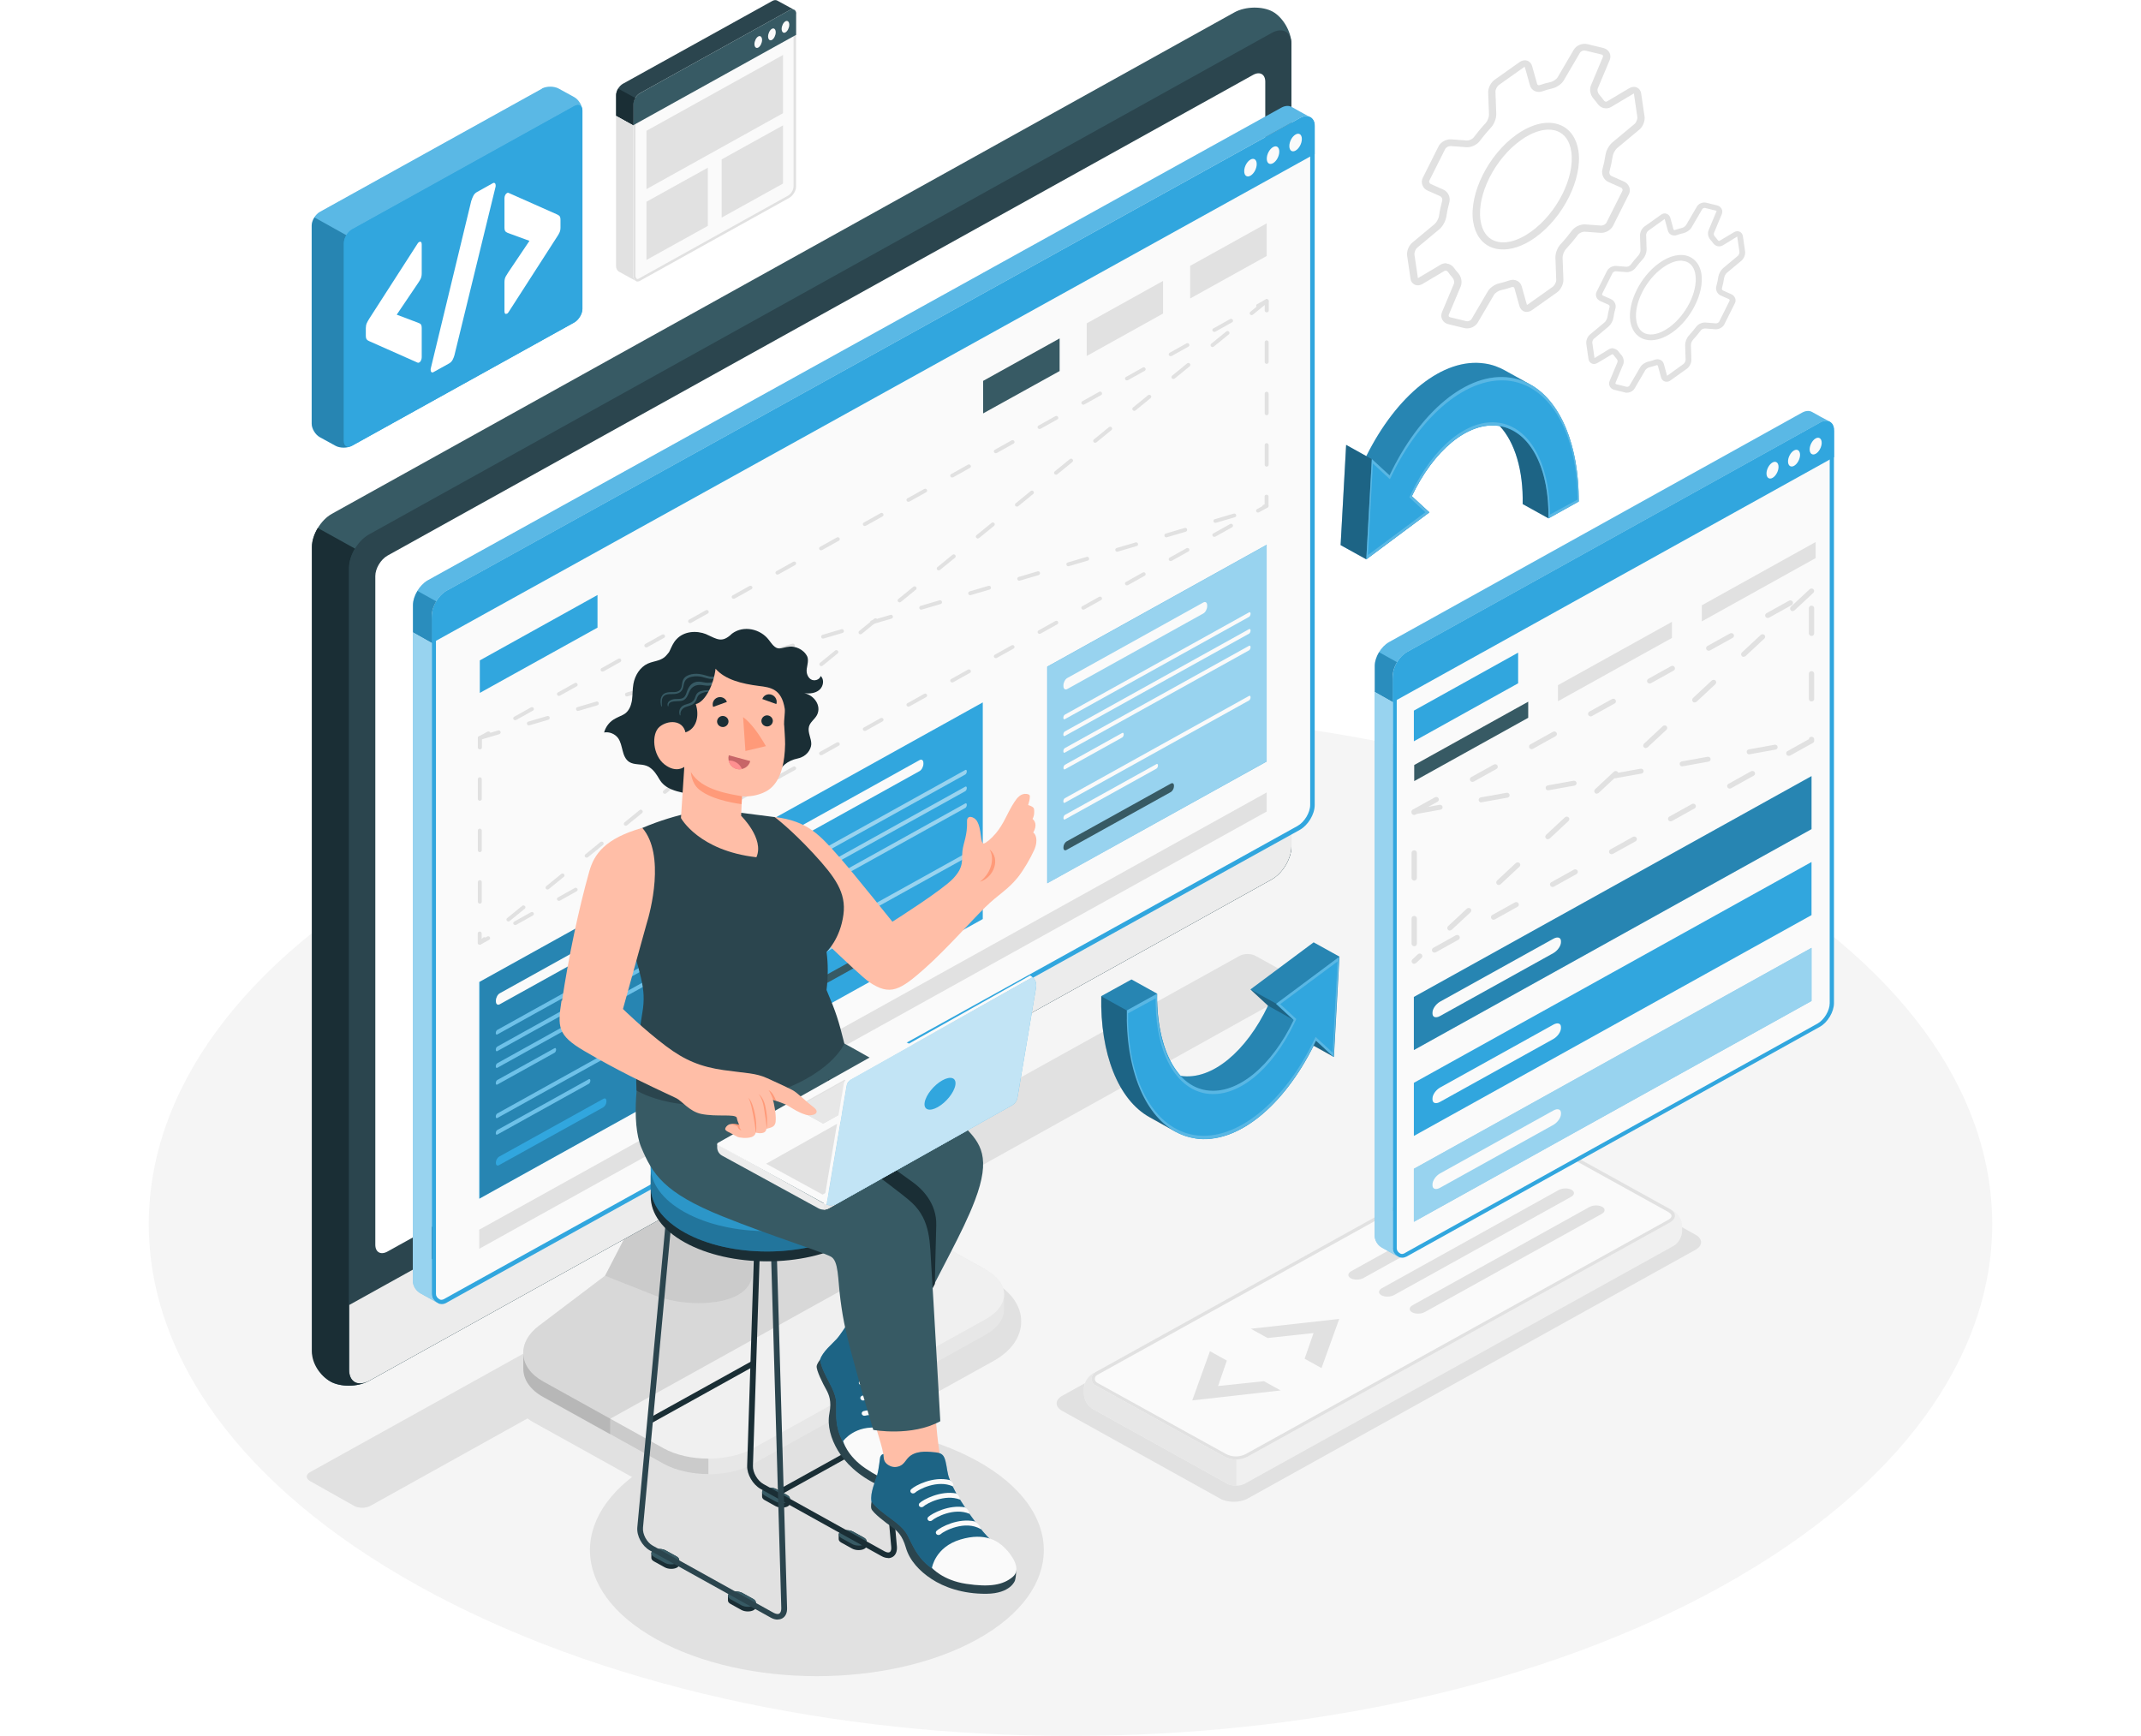 <?xml version="1.0" encoding="UTF-8"?> <svg xmlns="http://www.w3.org/2000/svg" viewBox="0 0 185 150"><defs><style> .cls-1 { fill: #fafafa; } .cls-2 { fill: #ff9a79; } .cls-3 { fill: #2b454e; } .cls-4 { fill: #ff9090; } .cls-5 { fill: #f0f0f0; } .cls-6 { opacity: .3; } .cls-7, .cls-8 { fill: #fff; } .cls-9 { opacity: .25; } .cls-8, .cls-10, .cls-11 { opacity: .5; } .cls-12 { opacity: .4; } .cls-13 { fill: #c76668; } .cls-14 { fill: #375a64; } .cls-15 { fill: #1a2e35; } .cls-16 { isolation: isolate; } .cls-17 { opacity: .15; } .cls-18 { opacity: .2; } .cls-19 { fill: #e7e7e7; } .cls-20 { fill: #ececec; } .cls-21 { fill: #ffbea7; } .cls-22 { fill: #f5f5f5; } .cls-23 { opacity: .1; } .cls-24 { fill: #31a6de; } .cls-25 { opacity: .7; } .cls-26 { fill: #e1e1e1; } .cls-11 { mix-blend-mode: multiply; } </style></defs><g class="cls-16"><rect class="cls-7" width="185" height="150"></rect><g id="Layer_1" data-name="Layer 1"><g><path id="Floor" class="cls-22" d="M36.18,137.04c-31.1-17.27-31.1-45.28,0-62.55,31.1-17.27,81.53-17.27,112.64,0,31.1,17.27,31.1,45.28,0,62.55-31.1,17.27-81.53,17.27-112.64,0Z"></path><path id="Shadow" class="cls-26" d="M112.25,84.68l-3.76-2.09c-.38-.21-1-.21-1.38,0L26.79,127.2c-.38.21-.38.56,0,.77l3.82,2.15c.38.21,1,.21,1.38,0l13.59-7.56c.19.14.39.27.6.38l10.41,5.78c1.26.7,2.89,1.08,4.61,1.08s3.36-.38,4.61-1.08l20.08-11.15c1.49-.83,2.35-2.06,2.35-3.39,0-1.33-.86-2.56-2.35-3.39l-9.6-5.33,35.94-20.01c.38-.21.38-.56,0-.77Z"></path><path id="Shadow-2" data-name="Shadow" class="cls-26" d="M56.72,141.64c-7.66-4.25-7.66-11.15,0-15.4,7.66-4.25,20.07-4.25,27.73,0,7.66,4.25,7.66,11.15,0,15.4-7.66,4.25-20.07,4.25-27.73,0Z"></path><path id="Shadow-3" data-name="Shadow" class="cls-26" d="M105.44,129.49l-13.65-7.58c-.65-.36-.65-.95,0-1.31l38.7-21.5c.65-.36,1.71-.36,2.36,0l13.65,7.58c.65.36.65.95,0,1.31l-38.71,21.5c-.65.36-1.71.36-2.36,0Z"></path><g id="Code_Box" data-name="Code Box"><g><path class="cls-5" d="M94.42,121.74l11.63,6.46c.42.23,1.09.23,1.51,0l37.04-20.54c.42-.23.75-.8.75-1.26v-.52c0-.46-.34-1.03-.76-1.26l-11.66-6.45c-.42-.23-1.09-.23-1.51,0l-37.01,20.52c-.42.23-.75.8-.75,1.26v.52c0,.46.34,1.03.76,1.26Z"></path><path class="cls-1" d="M131.46,98.15c.58-.32,1.18-.13,1.75.19l11.08,6.13c.58.32.58.84,0,1.16l-36.46,20.21h0c-.64.36-1.44.36-2.08,0l-11.09-6.13c-.46-.26-.46-.9,0-1.16h0l36.8-20.4Z"></path><path class="cls-26" d="M94.66,119.33c-.1-.16-.07-.41.15-.53l36.8-20.4c.39-.22.84-.16,1.46.19l11.08,6.13c.12.07.2.14.25.22.13.22-.13.39-.25.46l-36.46,20.21c-.55.31-1.24.31-1.79,0l-11.09-6.13c-.06-.04-.11-.08-.15-.14M94.41,119.47c.06.1.14.18.26.24l11.09,6.13c.64.36,1.44.36,2.08,0l36.46-20.21c.41-.23.53-.56.36-.84-.07-.12-.19-.23-.36-.32l-11.08-6.13c-.58-.32-1.18-.51-1.75-.19l-36.8,20.4c-.35.2-.44.61-.26.92h0Z"></path><path class="cls-19" d="M94.41,118.69l.26-.14c-.46.26-.46.9,0,1.16l11.09,6.13c.32.18.68.27,1.04.27.01,0,.02,0,.03,0v2.27c-.28,0-.56-.06-.77-.18l-11.63-6.46c-.42-.23-.76-.8-.76-1.26v-.52c0-.46.33-1.03.75-1.26Z"></path></g><g><path class="cls-26" d="M105.24,119.76l3.97-.42,1.45.8-7.64.86,1.53-4.25,1.46.81-.76,2.2Z"></path><path class="cls-26" d="M113.51,115.18l-3.98.43-1.45-.8,7.64-.85-1.53,4.25-1.46-.81.77-2.21Z"></path></g><g><path class="cls-26" d="M116.75,109.84l15.29-8.49c.31-.17.8-.18,1.1-.02.29.16.28.44-.03.61l-15.3,8.49c-.31.17-.8.18-1.09.02-.29-.16-.28-.43.03-.61Z"></path><path class="cls-26" d="M119.4,111.31l15.29-8.49c.31-.17.8-.18,1.1-.02s.28.44-.03.61l-15.3,8.49c-.31.17-.8.18-1.09.02s-.28-.43.03-.61Z"></path><path class="cls-26" d="M122.05,112.78l15.29-8.49c.31-.17.8-.18,1.1-.02.29.16.28.44-.03.61l-15.3,8.49c-.31.17-.8.18-1.09.02-.29-.16-.28-.43.03-.61Z"></path></g></g><g id="Gears"><path class="cls-26" d="M126.68,28.37s-.09-.01-.14-.02l-1.4-.34c-.23-.06-.42-.2-.52-.4-.1-.19-.11-.43-.02-.64l1.03-2.45c.06-.15,0-.4-.13-.54-.14-.15-.26-.31-.38-.48-.06-.09-.19-.16-.31-.09l-1.9,1.13c-.22.13-.46.15-.66.06-.2-.09-.34-.28-.37-.52l-.29-1.97c-.06-.39.13-.89.45-1.15l1.92-1.6c.17-.14.34-.46.38-.69.06-.43.16-.88.28-1.34.04-.14-.05-.32-.18-.38l-1.08-.48c-.21-.09-.37-.26-.45-.47-.08-.21-.07-.44.03-.64l1.36-2.71c.19-.38.66-.64,1.1-.61l1.35.1c.19.01.47-.11.59-.27.33-.44.68-.86,1.04-1.24.15-.17.28-.5.28-.71l-.07-1.93c-.01-.39.23-.87.56-1.1l2.16-1.53c.2-.14.44-.19.65-.12.21.07.37.25.43.48l.43,1.53c.01.05.04.09.08.1.04.02.1.02.16,0,.31-.11.62-.2.92-.26.23-.05.51-.24.61-.41l1.4-2.39c.22-.37.73-.58,1.16-.48l1.4.34c.23.06.42.2.52.4.1.19.11.43.02.64l-1.03,2.45c-.06.15,0,.4.13.54.14.15.26.31.38.48.07.1.19.17.31.09l1.9-1.13c.22-.13.46-.15.66-.06.2.09.34.28.37.52l.29,1.97c.06.39-.13.89-.45,1.15l-1.92,1.6c-.17.14-.34.46-.38.69-.07.44-.16.89-.28,1.34-.04.15.04.32.18.38l1.08.48c.21.09.37.26.45.47.08.21.07.44-.04.64l-1.36,2.71c-.19.38-.67.64-1.1.61l-1.35-.1c-.19-.01-.47.11-.59.27-.33.44-.68.85-1.04,1.24-.15.17-.28.5-.28.71l.07,1.93c.01.39-.23.87-.56,1.1l-2.16,1.53c-.2.14-.44.19-.65.12-.21-.07-.37-.25-.43-.48l-.43-1.53c-.01-.05-.04-.09-.08-.1-.04-.02-.1-.02-.16,0-.31.11-.62.2-.92.26-.23.05-.51.24-.61.41l-1.4,2.39c-.2.34-.63.54-1.02.5ZM124.99,22.77c.25.02.5.16.66.39.1.15.21.28.32.4.3.32.4.81.25,1.18l-1.03,2.45c-.02.05-.02.1,0,.14.02.04.06.07.11.08l1.4.34c.16.04.38-.05.46-.19l1.4-2.39c.21-.36.68-.63,1.03-.7.27-.06.55-.14.83-.24.23-.08.47-.07.67.03.2.1.34.27.4.49l.43,1.53s.03.06.03.06c0,0,.03,0,.06-.03l2.16-1.53c.16-.12.31-.4.3-.6l-.07-1.93c-.01-.36.17-.85.44-1.14.35-.37.68-.78,1-1.2.25-.33.74-.55,1.15-.52l1.35.1c.18.01.41-.11.48-.27l1.36-2.71c.03-.05.03-.11.01-.17-.02-.06-.06-.1-.12-.13l-1.08-.48c-.41-.18-.64-.66-.53-1.09.12-.43.21-.86.27-1.27.06-.37.31-.83.59-1.06l1.92-1.6c.15-.13.26-.41.24-.6h0s-.29-1.97-.29-1.97c0-.03-.01-.05-.02-.06,0,0-.02,0-.05.03l-1.9,1.13c-.4.24-.91.12-1.18-.28-.1-.14-.21-.28-.32-.4-.3-.32-.4-.82-.25-1.18l1.03-2.45c.02-.05.02-.1,0-.14-.02-.04-.06-.07-.12-.08l-1.4-.34c-.16-.04-.38.05-.46.19l-1.4,2.39c-.21.36-.68.63-1.02.7-.27.06-.55.14-.83.24-.23.08-.47.07-.67-.03-.2-.1-.34-.27-.4-.49l-.43-1.53s-.03-.06-.03-.06c0,0-.03,0-.06.03l-2.16,1.53c-.16.12-.31.4-.3.59l.07,1.93c.01.37-.18.85-.44,1.14-.34.37-.68.78-1,1.2-.25.33-.74.55-1.15.52l-1.35-.1c-.18-.01-.41.11-.48.27l-1.36,2.71c-.03.05-.03.11,0,.17.02.06.06.1.12.13l1.08.48c.41.18.64.66.53,1.09-.12.43-.21.86-.27,1.27-.06.37-.31.83-.59,1.06l-1.92,1.6c-.15.13-.26.41-.24.6l.29,1.97s.01.05.02.06c0,0,.02,0,.05-.03l1.9-1.13c.16-.1.34-.13.52-.12ZM129.6,21.54c-.26-.02-.5-.08-.73-.17-.86-.34-1.41-1.14-1.58-2.23-.36-2.42,1.32-5.78,3.74-7.5,1.35-.96,2.73-1.27,3.78-.84.85.34,1.41,1.14,1.58,2.23.36,2.42-1.32,5.78-3.74,7.5h0c-1.05.75-2.13,1.1-3.05,1.01ZM134.02,11.21c-.76-.07-1.68.24-2.6.9-2.25,1.6-3.82,4.71-3.49,6.93.13.89.54,1.5,1.19,1.76.84.34,2,.06,3.16-.77,2.25-1.6,3.82-4.71,3.49-6.93-.13-.89-.54-1.5-1.19-1.76-.17-.07-.36-.11-.56-.13Z"></path><path class="cls-26" d="M140.51,33.93s-.07,0-.1-.02l-.93-.23c-.17-.04-.3-.15-.38-.29-.07-.14-.08-.31-.02-.46l.68-1.63c.04-.08,0-.23-.08-.31-.09-.1-.18-.21-.26-.32-.02-.03-.08-.08-.14-.05l-1.26.75c-.16.09-.34.11-.48.04-.15-.07-.25-.21-.28-.38l-.19-1.31c-.04-.28.09-.62.31-.81l1.27-1.06c.1-.08.21-.29.24-.43.04-.29.11-.59.19-.89.02-.07-.02-.17-.09-.2l-.72-.32c-.15-.07-.27-.19-.33-.34-.06-.15-.05-.32.02-.46l.9-1.8c.14-.27.47-.45.78-.43l.9.07c.11,0,.28-.07.35-.16.22-.29.45-.57.69-.83.09-.1.18-.31.17-.44l-.04-1.28c0-.28.16-.61.39-.77l1.43-1.02c.15-.11.32-.14.48-.08.15.05.27.18.32.35l.28,1.02s.07.05.09.04c.21-.07.41-.13.62-.18.14-.03.31-.15.37-.25l.93-1.59c.15-.27.51-.42.83-.34l.93.23c.17.04.3.15.38.29.07.14.08.31.02.46l-.68,1.63c-.04.08,0,.23.08.31.09.1.18.21.26.32.02.03.08.08.14.05l1.26-.75c.16-.09.33-.11.48-.04.15.07.25.21.28.38l.19,1.31c.04.28-.09.62-.31.81l-1.27,1.06c-.1.08-.21.29-.23.43-.04.29-.11.59-.19.89-.02.07.02.17.09.2l.72.32c.15.07.27.19.33.34.06.15.05.32-.03.46l-.9,1.8c-.13.27-.47.45-.78.43l-.9-.07c-.11,0-.28.07-.35.16-.22.29-.45.57-.69.83-.09.1-.18.31-.17.44l.04,1.28c0,.28-.16.61-.39.77l-1.43,1.02c-.15.11-.32.13-.48.08-.16-.05-.27-.18-.32-.35l-.28-1.02s-.07-.05-.09-.04c-.21.07-.41.13-.62.18-.14.03-.31.15-.37.25l-.93,1.59c-.14.24-.44.38-.73.36ZM139.4,30.11c.18.02.36.12.47.28.06.09.13.18.21.26.21.22.28.58.18.83l-.68,1.63.04.08.93.23c.09.02.21-.03.25-.1l.93-1.59c.15-.25.47-.44.71-.49.18-.04.36-.09.55-.16.17-.06.34-.05.49.02.14.07.25.2.29.35l.28,1.02,1.42-1.02c.09-.07.18-.24.18-.36l-.04-1.28c0-.25.12-.59.3-.79.23-.25.45-.52.66-.79.17-.23.52-.39.81-.36l.9.07c.1,0,.23-.07.27-.15l.9-1.8s.01-.06,0-.08c0-.01-.02-.04-.05-.06l-.72-.32c-.29-.13-.46-.47-.38-.78.08-.28.14-.57.18-.84.04-.26.21-.57.41-.74l1.27-1.06c.09-.07.16-.25.14-.36h0s-.19-1.31-.19-1.31l-1.24.76c-.29.17-.65.09-.85-.2-.06-.09-.13-.18-.21-.26-.21-.23-.28-.58-.18-.83l.68-1.63.02-.06-.06-.02-.93-.23c-.09-.02-.21.03-.25.1l-.93,1.59c-.15.25-.47.44-.71.49-.18.04-.36.09-.55.16-.16.06-.34.05-.49-.02-.14-.07-.25-.2-.29-.35l-.28-1.02-1.42,1.02c-.09.07-.18.24-.18.35l.04,1.28c0,.25-.12.59-.3.79-.23.25-.45.52-.66.79-.17.23-.52.39-.81.36l-.9-.07c-.1,0-.23.07-.27.15l-.9,1.8s0,.06,0,.08c0,.02.02.04.05.06l.72.32c.29.13.46.47.38.78-.08.28-.14.57-.18.84-.04.26-.21.57-.41.74l-1.27,1.06c-.09.07-.16.25-.14.36l.19,1.31,1.24-.76c.12-.07.25-.1.38-.09ZM142.45,29.39c-.18-.02-.34-.06-.5-.12-.58-.24-.97-.78-1.08-1.52-.24-1.62.88-3.88,2.51-5.03.91-.65,1.84-.85,2.56-.56.58.24.97.78,1.08,1.52.24,1.62-.88,3.88-2.5,5.03h0c-.71.5-1.43.74-2.06.68ZM145.38,22.53c-.49-.05-1.09.16-1.69.59-1.48,1.05-2.52,3.1-2.3,4.56.08.57.35.96.76,1.13.54.22,1.29.04,2.05-.5h0c1.48-1.05,2.51-3.1,2.3-4.56-.08-.57-.35-.96-.76-1.13-.11-.04-.23-.07-.36-.08Z"></path></g><g id="Code_Icon" data-name="Code Icon"><g id="Speach_Bubble" data-name="Speach Bubble"><path class="cls-24" d="M46.84,7.66l-19.2,10.65c-.39.22-.71.75-.71,1.18v17.12c0,.43.32.96.71,1.17l1.35.74c.39.21,1.03.21,1.42,0l19.2-10.65c.39-.22.71-.75.71-1.18V9.56c0-.43-.32-.96-.71-1.17l-1.35-.74c-.39-.21-1.03-.21-1.42,0Z"></path><path class="cls-18" d="M30.42,38.51c-.38.21-1.07.22-1.42,0l-1.35-.74c-.39-.21-.71-.74-.71-1.17v-17.12c0-.23.09-.48.23-.7l2.76,1.54c-.13.21-.21.45-.21.67v17.12c0,.4.29.63.71.4Z"></path><g class="cls-18"><path class="cls-7" d="M50.32,9.44c-.06-.34-.35-.47-.7-.27l-19.19,10.65c-.2.11-.37.3-.5.51l-2.76-1.54c.13-.2.3-.38.49-.48l19.2-10.65c.39-.22,1.02-.22,1.42,0l1.35.74c.36.2.65.65.7,1.05Z"></path></g><path class="cls-24" d="M49.62,9.17l-19.2,10.65c-.39.22-.71.75-.71,1.18v9.62s0,7.5,0,7.5c0,.43.32.61.71.39l19.2-10.65c.39-.22.71-.75.71-1.18V9.56c0-.43-.32-.61-.71-.39Z"></path></g><g id="_" data-name="&amp;lt;/&amp;gt;"><path class="cls-7" d="M31.61,28.35c0-.16.03-.31.08-.42.05-.12.13-.25.22-.4l4.19-6.51s.05-.06.07-.08c.02-.01.03-.03.05-.03.06-.03.11-.03.16,0,.04.04.06.1.06.2v2.51c0,.21-.04.38-.12.52-.08.14-.15.26-.21.34l-1.83,2.71,1.83.69c.06.02.13.05.21.1.08.05.12.18.12.38v2.51c0,.09-.02.18-.06.27-.04.09-.09.15-.16.18-.01,0-.03.01-.05.02-.02,0-.04,0-.07,0l-4.19-1.86c-.1-.04-.17-.09-.22-.15-.05-.06-.08-.17-.08-.34v-.65Z"></path><path class="cls-7" d="M40.74,17.32c.04-.13.09-.27.16-.4.07-.14.17-.24.3-.32l1.4-.78c.06-.03.12-.03.16.01.05.04.07.11.07.2,0,.04,0,.09-.02.15l-3.54,14.5c-.03.12-.08.25-.15.39-.07.14-.17.25-.31.33l-1.37.76c-.06.03-.12.03-.16-.01-.05-.04-.07-.11-.07-.2,0-.04,0-.09.02-.15l3.5-14.48Z"></path><path class="cls-7" d="M48.43,19.66c0,.17-.03.31-.08.42-.05.12-.13.25-.23.4l-4.19,6.51s-.05.06-.07.08c-.02.01-.03.03-.05.03-.06.03-.12.03-.16,0-.04-.04-.06-.1-.06-.2v-2.51c0-.21.04-.38.12-.52s.15-.25.21-.34l1.83-2.72-1.83-.67c-.06-.02-.13-.05-.21-.11-.08-.05-.12-.18-.12-.39v-2.51c0-.09.02-.18.06-.27.04-.08.09-.14.16-.18.01,0,.03-.01.05-.02.02,0,.04,0,.07,0l4.19,1.86c.1.04.17.09.23.15.05.06.08.17.08.34v.65Z"></path></g></g><g id="Window"><g><g><path class="cls-1" d="M68.8,1.2v14.93c0,.36-.26.78-.58.96l-12.92,7.18c-.07.04-.13.05-.19.05-.02,0-.05,0-.07,0-.02,0-.03,0-.05-.02-.01,0-.02-.01-.05-.03-.05-.03-.11-.11-.15-.19-.04-.07-.06-.18-.06-.28v-14.79c0-.35.26-.78.58-.96l12.92-7.17c.15-.08.28-.09.39-.05.02,0,.03.02.05.03,0,0,0,0,0,0,.02.01.03.02.04.04,0,0,.01.01.02.02,0,0,.02.02.02.03.02.02.03.05.03.07,0,.01.01.03.01.05,0,0,0,0,0,.01,0,.02,0,.03,0,.05,0,.02,0,.05,0,.07Z"></path><path class="cls-26" d="M68.48,1s.03,0,.04,0h.01s0,0,0,0h0s.01.02.01.02h0s.01.02.01.02h0s.02.06.02.06h0s0,.02,0,.02h0s0,0,0,.01c0,.02,0,.04,0,.05v14.93c0,.29-.22.65-.47.79l-12.92,7.18s-.07.03-.09.03h0s-.01,0-.03,0h-.01s0,0,0,0c0,0-.01,0-.02-.01-.01,0-.04-.04-.08-.11-.02-.04-.04-.11-.04-.19v-14.79c0-.28.22-.65.47-.79l12.92-7.17c.07-.04.12-.05.15-.05M68.48.81c-.08,0-.16.02-.26.07l-12.92,7.17c-.32.18-.58.61-.58.96v14.79c0,.1.02.21.06.28.04.08.1.16.15.19.03.01.04.02.05.03.02,0,.03.01.05.02.02,0,.05,0,.07,0,0,0,0,0,0,0,.06,0,.12-.02.18-.05l12.92-7.18c.32-.18.58-.61.58-.96V1.2s0-.05,0-.07c0-.02,0-.03,0-.05,0,0,0,0,0-.01,0-.02,0-.03-.01-.05,0-.03-.02-.05-.03-.07,0-.01-.01-.02-.02-.03,0,0,0-.01-.02-.02-.01-.01-.02-.03-.04-.04,0,0,0,0,0,0-.02-.01-.03-.02-.05-.03-.04-.02-.08-.03-.13-.03h0Z"></path></g><g><path class="cls-3" d="M68.61.83c-.1-.05-.24-.03-.39.05l-12.92,7.17c-.32.18-.58.61-.58.96v1.81l-1.48-.82v-1.8c0-.35.26-.78.58-.96L66.74.08c.16-.09.31-.09.42-.03.1.06,1.33.73,1.45.79Z"></path><path class="cls-14" d="M68.8,1.2c0-.35-.26-.49-.58-.32l-12.92,7.17c-.32.18-.58.61-.58.96v1.81s14.07-7.81,14.07-7.81v-1.82Z"></path><path class="cls-15" d="M53.24,10.01v-1.8c0-.18.07-.38.18-.55l1.48.81c-.11.17-.17.37-.17.55v1.81l-1.48-.82Z"></path></g><g><path class="cls-1" d="M65.52,3.15c-.18.1-.33.4-.33.66s.15.4.33.3c.18-.1.33-.4.33-.66s-.15-.4-.33-.3Z"></path><path class="cls-1" d="M66.7,2.49c-.18.1-.33.4-.33.66s.15.4.33.3c.18-.1.33-.4.33-.66s-.15-.4-.33-.3Z"></path><path class="cls-1" d="M67.87,1.84c-.18.1-.33.4-.33.66s.15.4.33.3c.18-.1.33-.4.33-.66s-.15-.4-.33-.3Z"></path></g><path class="cls-26" d="M54.93,24.27s-.05-.03-.07-.04c-.05-.03-1.37-.76-1.38-.76-.09-.05-.16-.15-.18-.19-.04-.08-.07-.19-.07-.29v-12.98l1.48.82v12.98c0,.11.02.2.06.28.06.12.15.18.15.19Z"></path></g><polygon class="cls-26" points="67.66 9.78 55.86 16.34 55.86 11.3 67.66 4.75 67.66 9.78"></polygon><polygon class="cls-26" points="61.16 19.52 55.86 22.46 55.86 17.43 61.16 14.49 61.16 19.52"></polygon><polygon class="cls-26" points="67.66 15.86 62.36 18.8 62.36 13.77 67.66 10.83 67.66 15.86"></polygon></g><g id="Device"><g id="Monitor"><g><path class="cls-19" d="M85.16,109.69l-10.41-5.78c-2.14-1.19-5.73-1.46-8.04-.6l-6.18,2.29c-2.3.85-5.74,2.73-7.68,4.2l-6.29,4.76c-.9.68-1.35,1.52-1.35,2.33,0,.23,0,1.15,0,1.38,0,.92.58,1.81,1.71,2.44l10.41,5.78c2.14,1.19,5.6,1.19,7.74,0l20.08-11.15c1.07-.6,1.6-1.38,1.6-2.16,0-.22,0-1.11,0-1.33,0-.78-.53-1.55-1.6-2.15Z"></path><path class="cls-26" d="M45.22,118.26c0,.92.58,1.81,1.71,2.44l10.41,5.78c1.07.59,2.47.89,3.87.89v-1.43l-15.99-8.88c0,.35,0,1.01,0,1.2Z"></path><path class="cls-23" d="M45.22,118.26c0,.92.58,1.81,1.71,2.44l10.41,5.78c1.07.59,2.47.89,3.87.89v-1.43l-15.99-8.88c0,.35,0,1.01,0,1.2Z"></path><path class="cls-5" d="M66.72,103.3l-6.18,2.29c-2.3.85-5.74,2.73-7.68,4.2l-6.29,4.76c-1.94,1.47-1.78,3.62.36,4.81l10.41,5.78c2.14,1.19,5.6,1.19,7.74,0l20.08-11.15c2.14-1.19,2.14-3.11,0-4.3l-10.41-5.78c-2.14-1.19-5.73-1.46-8.04-.6Z"></path><path class="cls-23" d="M74.75,103.91c-2.14-1.19-5.73-1.46-8.04-.6l-6.18,2.29c-2.3.85-5.74,2.73-7.68,4.2l-6.29,4.76c-.9.68-1.35,1.52-1.35,2.33,0,.23,0,1.15,0,1.38,0,.92.58,1.81,1.71,2.44l5.8,3.22v-1.34l27.83-15.45-5.8-3.22Z"></path><g><path class="cls-26" d="M65,109.98c0-2.95.96-12.25,2.98-14.42l-6.44-.68c-3.17,3.22-6.96,10.92-9.26,15.35,0,0,1.89.74,4.22,1.67,2.33.93,5.58.93,7.25,0,.85-.47,1.27-1.17,1.25-1.92h0Z"></path><path class="cls-23" d="M65,109.98c0-2.95.96-12.25,2.98-14.42l-6.44-.68c-3.17,3.22-6.96,10.92-9.26,15.35,0,0,1.89.74,4.22,1.67,2.33.93,5.58.93,7.25,0,.85-.47,1.27-1.17,1.25-1.92h0Z"></path><path class="cls-26" d="M63.8,95.77c1.25.5,2.99.5,3.89,0,.9-.5.9-1.46,0-2.16l-1.62-1.26c-1.58.62-3.1,1.44-4.53,2.53,0,0,1.01.4,2.26.89Z"></path></g></g><path class="cls-14" d="M28.56,119.38c.89.49,2.37.47,3.32-.06,11.82-6.57,66.18-36.76,78-43.33.95-.53,1.71-1.8,1.71-2.85V3.81c0-1.05-.72-2.3-1.61-2.8-.89-.49-2.37-.47-3.32.06L28.67,44.4c-.95.53-1.71,1.8-1.71,2.85v69.33c0,1.05.72,2.3,1.61,2.8Z"></path><path class="cls-3" d="M31.88,119.32l78-43.33c.95-.53,1.71-1.8,1.71-2.85V3.8c0-1.05-.77-1.48-1.71-.95L31.88,46.18c-.95.53-1.71,1.8-1.71,2.85v69.33c0,1.05.77,1.48,1.71.95Z"></path><path class="cls-20" d="M30.17,112.76v5.61c0,1.05.77,1.48,1.71.95l78-43.33c.95-.53,1.71-1.8,1.71-2.85v-5.61L30.17,112.76Z"></path><path class="cls-7" d="M32.43,107.55v-57.78c0-.65.47-1.43,1.05-1.76L108.28,6.47c.58-.32,1.05-.06,1.05.59v57.78c0,.65-.47,1.43-1.05,1.76l-74.8,41.54c-.58.32-1.05.06-1.05-.59Z"></path><path class="cls-15" d="M27.46,45.62l3.21,1.78c-.31.52-.5,1.1-.51,1.63v69.33c0,.96.68,1.49,1.72.95-1.04.58-2.51.51-3.32.06-.89-.49-1.61-1.54-1.61-2.6V47.25c0-.53.2-1.11.51-1.63Z"></path><path class="cls-24" d="M69.94,93.8l3.87-2.14c.35-.19.63-.06.63.31s-.28.81-.63,1l-3.87,2.14c-.35.19-.63.06-.63-.31s.28-.81.63-1Z"></path></g></g><g id="Window-2" data-name="Window"><g id="Window-3" data-name="Window"><g><path class="cls-1" d="M121.17,108.51s-.08,0-.12-.01c-.03,0-.05-.01-.07-.02-.02,0-.04-.02-.05-.03l-.06-.04c-.22-.11-.35-.32-.35-.56v-48.9c0-1.34.59-2.15,1.14-2.46l35.68-19.82c.17-.09.32-.14.46-.14.07,0,.14.01.21.04.03.01.06.03.07.04.03.02.04.03.05.05v.02s.03.01.03.01l.02.03v.02s.02,0,.02,0c.02.03.04.07.05.1,0,.02.02.04.02.06h0s.02.08.02.08c0,.02,0,.04.01.07,0,.04,0,.09,0,.13v49.48c0,.7-.51,1.55-1.14,1.89l-34.48,19.17-1.14.64h-.02s-.02.02-.02.02h-.01c-.11.07-.21.1-.3.1h-.01Z"></path><path class="cls-24" d="M157.79,36.7s.09,0,.14.03c0,0,.02,0,.02.01h.01s.02.03.02.03l.03.04h0s0,.01,0,.01l.03.04s.02.03.02.05h0s.03.11.03.11h0s0,.02,0,.02v.02s0,.02.01.03c0,.04,0,.08,0,.12v49.48c0,.63-.48,1.43-1.05,1.75l-34.48,19.17-1.13.63h0s-.03.02-.03.02l-.03.02c-.08.04-.16.07-.23.07h0s-.05,0-.08-.01c-.01,0-.02,0-.02,0-.01,0-.02-.01-.03-.02l-.03-.02h-.02s-.01-.02-.01-.02h-.01c-.16-.09-.26-.25-.26-.42v-.6h0v-48.31c0-1.27.54-2.03,1.05-2.31l35.68-19.82c.14-.07.26-.11.37-.11M157.79,36.37c-.16,0-.35.05-.54.16l-35.68,19.82c-.67.37-1.22,1.29-1.22,2.6v49.19c0-.52,0-.55,0-.55h0v.26c0,.32.19.57.44.71.02.01.03.02.05.03.02.01.04.02.06.03.03.02.07.03.1.03.05.01.1.02.16.02,0,0,.01,0,.02,0,.12,0,.25-.04.39-.11l.03-.02s0,0,0,0l1.17-.65,34.48-19.17c.67-.37,1.22-1.29,1.22-2.04v-49.48c0-.05,0-.1,0-.15,0-.04,0-.07-.02-.11,0,0,0-.02,0-.02,0-.04-.02-.07-.03-.1-.02-.05-.04-.1-.07-.15,0-.02-.02-.04-.04-.06-.01-.02-.02-.03-.04-.04-.02-.03-.05-.05-.08-.08,0,0,0,0,0,0-.03-.02-.07-.04-.1-.06-.08-.04-.18-.06-.28-.06h0Z"></path></g><g><path class="cls-24" d="M158.07,36.43c-.22-.1-.51-.07-.82.1l-35.68,19.82c-.67.37-1.22,1.29-1.22,2.04v2.28l-1.56-.88v-2.26c0-.75.55-1.66,1.22-2.04l35.68-19.82c.35-.2.66-.2.89-.07.22.13,1.24.69,1.5.82Z"></path><path class="cls-24" d="M158.47,37.2c0-.74-.55-1.04-1.22-.67l-35.68,19.82c-.68.38-1.22,1.29-1.22,2.04v2.28s38.13-21.17,38.13-21.17v-2.3Z"></path><g class="cls-18"><path class="cls-7" d="M157.25,36.53l-35.68,19.82c-.33.19-.64.51-.86.87l-1.55-.87c.22-.36.52-.68.85-.86l35.68-19.82c.35-.2.66-.2.89-.07.22.13,1.24.68,1.49.82-.22-.1-.5-.07-.82.1Z"></path></g><path class="cls-17" d="M118.78,59.79v-2.26c0-.38.15-.8.37-1.18l1.56.86c-.23.37-.37.79-.37,1.17v2.28l-1.57-.88Z"></path></g><g><path class="cls-1" d="M153.16,39.96c-.29.16-.52.59-.52.95s.23.54.52.38c.29-.16.52-.59.52-.95s-.23-.54-.52-.38Z"></path><path class="cls-1" d="M155.02,38.92c-.29.16-.52.59-.52.95s.23.54.52.38c.29-.16.52-.59.52-.95s-.23-.54-.52-.38Z"></path><path class="cls-1" d="M156.89,37.88c-.29.16-.52.59-.52.95s.23.54.52.38c.29-.16.52-.59.52-.95s-.23-.54-.52-.38Z"></path></g><path class="cls-24" d="M120.78,108.56l-.06-.03-1.29-.72c-.35-.19-.58-.53-.64-.91,0-.06-.01-.11-.01-.17v-46.94l1.56.88v47.18c0,.29.15.53.38.67.01.01.03.02.04.03,0,0,0,0,0,0h.01Z"></path><path class="cls-8" d="M120.78,108.56l-.06-.03-1.29-.72c-.35-.19-.58-.53-.64-.91,0-.06-.01-.11-.01-.17v-46.94l1.56.88v47.18c0,.29.15.53.38.67.01.01.03.02.04.03,0,0,0,0,0,0h.01Z"></path></g><g><polygon class="cls-24" points="131.18 59.04 122.17 64.05 122.17 61.4 131.18 56.39 131.18 59.04"></polygon><g><polygon class="cls-14" points="132.05 62.02 122.2 67.49 122.2 66.1 132.05 60.63 132.05 62.02"></polygon><polygon class="cls-26" points="144.47 55.12 134.62 60.59 134.62 59.2 144.47 53.73 144.47 55.12"></polygon><polygon class="cls-26" points="156.89 48.22 147.05 53.69 147.05 52.3 156.89 46.83 156.89 48.22"></polygon></g><g><path class="cls-26" d="M123.96,82.31c-.08,0-.15-.04-.2-.11-.06-.1-.03-.24.08-.3l1.96-1.09c.11-.06.25-.02.31.08.06.1.03.24-.08.3l-1.96,1.09s-.07.03-.11.03ZM122.2,81.76c-.12,0-.23-.1-.23-.22v-2.18c0-.12.1-.22.23-.22s.23.1.23.22v2.18c0,.12-.1.22-.23.22ZM129.06,79.47c-.08,0-.15-.04-.2-.11-.06-.1-.03-.24.08-.3l1.96-1.09c.11-.06.25-.02.31.08.06.1.03.24-.08.3l-1.96,1.09s-.07.03-.11.03ZM134.16,76.64c-.08,0-.15-.04-.2-.11-.06-.1-.03-.24.08-.3l1.96-1.09c.11-.06.25-.02.31.08.06.1.03.24-.08.3l-1.96,1.09s-.07.03-.11.03ZM122.2,76.09c-.12,0-.23-.1-.23-.22v-2.18c0-.12.1-.22.23-.22s.23.1.23.22v2.18c0,.12-.1.22-.23.22ZM139.26,73.81c-.08,0-.15-.04-.2-.11-.06-.1-.03-.24.08-.3l1.96-1.09c.11-.06.25-.02.31.08s.03.24-.08.3l-1.96,1.09s-.07.03-.11.03ZM144.36,70.97c-.08,0-.15-.04-.2-.11-.06-.1-.03-.24.08-.3l1.96-1.09c.11-.06.25-.02.31.08.06.1.03.24-.08.3l-1.96,1.09s-.07.03-.11.03ZM122.2,70.42c-.12,0-.23-.1-.23-.22v-.06c0-.08.04-.15.11-.19l1.91-1.06c.11-.06.25-.02.31.08.06.1.03.24-.08.3l-1.81,1c-.03.08-.12.14-.21.14ZM149.47,68.14c-.08,0-.15-.04-.2-.11-.06-.1-.03-.24.08-.3l1.96-1.09c.11-.06.25-.02.31.08s.03.24-.08.3l-1.96,1.09s-.07.03-.11.03ZM127.24,67.56c-.08,0-.15-.04-.2-.11-.06-.1-.03-.24.08-.3l1.96-1.09c.11-.06.25-.02.31.08.06.1.03.24-.08.3l-1.96,1.09s-.07.03-.11.03ZM154.57,65.31c-.08,0-.15-.04-.2-.11-.06-.1-.03-.24.08-.3l1.85-1.03c0-.12.1-.21.23-.21s.23.1.23.22v.12c0,.08-.04.15-.11.19l-1.96,1.09s-.07.03-.11.03ZM132.35,64.73c-.08,0-.15-.04-.2-.11-.06-.1-.03-.24.08-.3l1.96-1.09c.11-.06.25-.02.31.08.06.1.03.24-.08.3l-1.96,1.09s-.07.03-.11.03ZM137.45,61.9c-.08,0-.15-.04-.2-.11-.06-.1-.03-.24.08-.3l1.96-1.09c.11-.06.25-.02.31.08.06.1.03.24-.08.3l-1.96,1.09s-.07.03-.11.03ZM156.53,60.61c-.12,0-.23-.1-.23-.22v-2.18c0-.12.1-.22.23-.22s.23.1.23.22v2.18c0,.12-.1.22-.23.22ZM142.55,59.06c-.08,0-.15-.04-.2-.11-.06-.1-.03-.24.08-.3l1.96-1.09c.11-.06.25-.02.31.08.06.1.03.24-.08.3l-1.96,1.09s-.07.03-.11.03ZM147.65,56.23c-.08,0-.15-.04-.2-.11-.06-.1-.03-.24.08-.3l1.96-1.09c.11-.06.25-.02.31.08.06.1.03.24-.08.3l-1.96,1.09s-.07.03-.11.03ZM156.53,54.95c-.12,0-.23-.1-.23-.22v-2.18c0-.12.1-.22.23-.22s.23.1.23.22v2.18c0,.12-.1.22-.23.22ZM152.75,53.4c-.08,0-.15-.04-.2-.11-.06-.1-.03-.24.08-.3l1.96-1.09c.11-.06.25-.02.31.08s.03.24-.08.3l-1.96,1.09s-.07.03-.11.03Z"></path><path class="cls-26" d="M122.2,70.37c-.11,0-.2-.07-.22-.18-.02-.12.06-.23.18-.25l2.23-.4c.12-.02.24.06.26.17.02.12-.06.23-.18.25l-2.23.4s-.03,0-.04,0ZM127.99,69.33c-.11,0-.2-.07-.22-.18-.02-.12.06-.23.18-.25l2.23-.4c.12-.02.24.06.26.17.02.12-.06.23-.18.25l-2.23.4s-.03,0-.04,0ZM133.78,68.29c-.11,0-.2-.07-.22-.18-.02-.12.06-.23.18-.25l2.23-.4c.12-.02.24.06.26.17.02.12-.06.23-.18.25l-2.23.4s-.03,0-.04,0ZM139.57,67.25c-.11,0-.2-.07-.22-.18-.02-.12.06-.23.18-.25l2.23-.4c.12-.02.24.06.26.17.02.12-.06.23-.18.25l-2.23.4s-.03,0-.04,0ZM145.36,66.22c-.11,0-.2-.07-.22-.18-.02-.12.06-.23.18-.25l2.23-.4c.12-.02.24.06.26.17.02.12-.06.23-.18.25l-2.23.4s-.03,0-.04,0ZM151.15,65.18c-.11,0-.2-.07-.22-.18-.02-.12.06-.23.18-.25l2.23-.4c.12-.02.24.06.26.17.02.12-.06.23-.18.25l-2.23.4s-.03,0-.04,0Z"></path><path class="cls-26" d="M122.2,83.28c-.06,0-.12-.02-.16-.07-.09-.09-.08-.22,0-.31l.48-.45c.09-.08.23-.08.32,0,.09.09.08.22,0,.31l-.48.45s-.1.06-.16.06ZM125.28,80.41c-.06,0-.12-.02-.16-.07-.09-.09-.08-.22,0-.31l1.63-1.52c.09-.08.23-.08.32,0,.09.09.08.22,0,.31l-1.63,1.52s-.1.06-.16.06ZM129.51,76.47c-.06,0-.12-.02-.16-.07-.09-.09-.08-.22,0-.31l1.63-1.52c.09-.08.23-.08.32,0,.09.09.08.22,0,.31l-1.63,1.52s-.1.06-.16.06ZM133.75,72.52c-.06,0-.12-.02-.16-.07-.09-.09-.08-.22,0-.31l1.63-1.52c.09-.08.23-.08.32,0,.09.09.08.22,0,.31l-1.63,1.52s-.1.06-.16.06ZM137.98,68.58c-.06,0-.12-.02-.16-.07-.09-.09-.08-.22,0-.31l1.63-1.52c.09-.08.23-.08.32,0,.09.09.08.22,0,.31l-1.63,1.52s-.1.06-.16.06ZM142.21,64.64c-.06,0-.12-.02-.16-.07-.09-.09-.08-.22,0-.31l1.63-1.52c.09-.08.23-.08.32,0,.09.09.08.22,0,.31l-1.63,1.52s-.1.06-.16.06ZM146.44,60.7c-.06,0-.12-.02-.16-.07-.09-.09-.08-.22,0-.31l1.63-1.52c.09-.08.23-.08.32,0,.09.09.08.22,0,.31l-1.63,1.52s-.1.06-.16.06ZM150.67,56.76c-.06,0-.12-.02-.16-.07-.09-.09-.08-.22,0-.31l1.63-1.52c.09-.08.23-.08.32,0,.09.09.08.22,0,.31l-1.63,1.52s-.1.06-.16.06ZM154.9,52.81c-.06,0-.12-.02-.16-.07-.09-.09-.08-.22,0-.31l1.63-1.52c.09-.08.23-.08.32,0,.09.09.08.22,0,.31l-1.63,1.52s-.1.06-.16.06Z"></path></g><g><polygon class="cls-24" points="156.53 71.64 122.17 90.73 122.17 86.14 156.53 67.06 156.53 71.64"></polygon><g class="cls-18"><polygon points="156.53 71.64 122.17 90.73 122.17 86.14 156.53 67.06 156.53 71.64"></polygon></g><path class="cls-1" d="M134.23,82.35l-9.8,5.44c-.36.2-.65.11-.65-.21v-.09c0-.32.29-.73.65-.94l9.8-5.44c.36-.2.65-.11.65.21v.09c0,.32-.29.73-.65.94Z"></path></g><g><polygon class="cls-24" points="156.53 79.07 122.17 98.15 122.17 93.56 156.53 74.48 156.53 79.07"></polygon><path class="cls-1" d="M134.23,89.77l-9.8,5.44c-.36.2-.65.11-.65-.21v-.09c0-.32.29-.73.65-.94l9.8-5.44c.36-.2.65-.11.65.21v.09c0,.32-.29.73-.65.94Z"></path></g><g><polygon class="cls-24" points="156.53 86.49 122.17 105.57 122.17 100.99 156.53 81.9 156.53 86.49"></polygon><g class="cls-10"><polygon class="cls-7" points="156.53 86.49 122.17 105.57 122.17 100.99 156.53 81.9 156.53 86.49"></polygon></g><path class="cls-1" d="M134.23,97.19l-9.8,5.44c-.36.2-.65.11-.65-.21v-.09c0-.32.29-.73.65-.94l9.8-5.44c.36-.2.65-.11.65.21v.09c0,.32-.29.73-.65.94Z"></path></g></g></g><g id="Window-4" data-name="Window"><g id="Window-5" data-name="Window"><g><path class="cls-1" d="M38.17,112.49s-.08,0-.13-.02c-.03,0-.05-.01-.07-.02-.02-.01-.04-.02-.05-.03l-.06-.04c-.23-.12-.36-.34-.36-.58v-58.04c0-1.4.61-2.24,1.19-2.56L112.41,10.36c.17-.09.33-.14.48-.14.08,0,.15.01.21.04.03.01.06.03.08.04.03.02.04.03.06.05v.02s.03.01.03.01l.02.03v.02s.02.01.02.01c.02.03.04.07.05.11,0,.02.02.04.02.06v.02s.02.07.02.07c0,.02,0,.04.01.07,0,.04,0,.09,0,.14v58.64c0,.73-.53,1.61-1.19,1.98l-72.48,40.16-1.2.66h-.03s-.02.02-.02.02h-.01c-.11.07-.22.1-.31.1h-.01Z"></path><path class="cls-24" d="M112.89,10.39c.05,0,.1,0,.14.03,0,0,.02,0,.02.01h.01s.02.03.02.03l.03.04h0s0,.01,0,.01l.03.04s.02.03.03.05v.02s.03.1.03.1h0s0,.02,0,.02v.02s.01.03.01.03c0,.04,0,.08,0,.12v58.64c0,.66-.5,1.49-1.1,1.82l-72.48,40.17-1.18.66h0s-.04.02-.04.02l-.03.02c-.08.04-.16.07-.24.07h0s-.05,0-.08-.01c-.01,0-.02,0-.02,0-.01,0-.02-.01-.03-.02l-.03-.02h-.02s-.01-.02-.01-.02h-.01c-.17-.1-.27-.26-.27-.44v-.62h0v-57.42c0-1.33.57-2.12,1.1-2.41L112.5,10.51c.14-.08.28-.12.39-.12M112.89,10.04c-.17,0-.36.05-.57.17L38.59,51.05c-.7.39-1.28,1.35-1.28,2.72v58.35c0-.54,0-.58,0-.58h0v.27c0,.33.19.6.46.74.02.01.04.02.05.03.02.01.04.02.07.04.03.02.07.03.11.04.05.01.11.02.16.02,0,0,.01,0,.02,0,.13,0,.27-.04.41-.12l.03-.02s0,0,0,0l1.22-.68,72.48-40.16c.7-.39,1.28-1.34,1.28-2.13V10.92c0-.05,0-.1,0-.15,0-.04,0-.08-.02-.11,0,0,0-.02,0-.02,0-.04-.02-.08-.03-.11-.02-.06-.04-.11-.08-.16,0-.02-.03-.04-.04-.06-.01-.02-.02-.03-.04-.04-.03-.03-.05-.06-.08-.08,0,0,0,0,0,0-.03-.02-.07-.04-.11-.06-.09-.04-.19-.06-.29-.06h0Z"></path></g><g><path class="cls-24" d="M113.18,10.1c-.23-.1-.53-.08-.86.1L38.59,51.05c-.7.39-1.28,1.35-1.28,2.13v2.38l-1.63-.92v-2.36c0-.78.57-1.73,1.27-2.13L110.69,9.32c.36-.21.69-.21.93-.07.23.13,1.29.72,1.56.86Z"></path><path class="cls-24" d="M113.6,10.91c0-.78-.57-1.09-1.28-.7L38.59,51.05c-.71.39-1.28,1.34-1.28,2.13v2.39S113.6,13.31,113.6,13.31v-2.4Z"></path><g class="cls-18"><path class="cls-7" d="M112.32,10.21L38.59,51.05c-.35.2-.67.53-.9.91l-1.62-.9c.23-.38.54-.71.89-.9L110.69,9.32c.37-.2.69-.21.93-.07.23.14,1.29.72,1.56.85-.22-.1-.53-.07-.86.11Z"></path></g><path class="cls-17" d="M35.68,54.65v-2.36c0-.4.15-.84.39-1.23l1.63.9c-.24.39-.38.82-.38,1.22v2.39l-1.64-.92Z"></path></g><g><path class="cls-1" d="M108.05,13.79c-.3.17-.54.61-.54,1s.24.56.54.39c.3-.17.54-.61.54-1s-.24-.56-.54-.39Z"></path><path class="cls-1" d="M110,12.71c-.3.17-.54.61-.54,1s.24.56.54.39c.3-.17.54-.61.54-1s-.24-.56-.54-.39Z"></path><path class="cls-1" d="M111.95,11.62c-.3.17-.54.61-.54,1s.24.56.54.39c.3-.17.54-.61.54-1s-.24-.56-.54-.39Z"></path></g><path class="cls-24" d="M37.77,112.55l-.07-.04-1.35-.75c-.36-.2-.61-.55-.67-.95,0-.06-.01-.12-.01-.18v-55.99l1.63.92v56.24c0,.31.16.56.4.7.01.01.03.02.04.03,0,0,0,0,0,0h.01Z"></path><path class="cls-8" d="M37.77,112.55l-.07-.04-1.35-.75c-.36-.2-.61-.55-.67-.95,0-.06-.01-.12-.01-.18v-55.99l1.63.92v56.24c0,.31.16.56.4.7.01.01.03.02.04.03,0,0,0,0,0,0h.01Z"></path></g><g><g><polygon class="cls-24" points="51.63 54.23 41.46 59.87 41.46 57.06 51.63 51.41 51.63 54.23"></polygon><polygon class="cls-14" points="91.56 32.06 84.95 35.72 84.95 32.91 91.56 29.24 91.56 32.06"></polygon><polygon class="cls-26" points="100.5 27.09 93.9 30.76 93.9 27.94 100.5 24.27 100.5 27.09"></polygon><polygon class="cls-26" points="109.45 22.12 102.84 25.79 102.84 22.97 109.45 19.3 109.45 22.12"></polygon></g><g><g><path class="cls-26" d="M108.71,44.29c-.06,0-.12-.03-.15-.08-.05-.08-.02-.18.06-.22l.65-.36v-.73c0-.09.08-.16.17-.16s.17.07.17.16v.82c0,.06-.03.11-.09.14l-.74.41s-.06.02-.09.02Z"></path><path class="cls-26" d="M44.52,79.93c-.06,0-.12-.03-.15-.08-.05-.08-.02-.18.06-.22l1.45-.81c.08-.04.19-.02.23.06.05.08.02.18-.06.22l-1.45.81s-.06.02-.09.02ZM48.3,77.84c-.06,0-.12-.03-.15-.08-.05-.08-.02-.18.06-.22l1.45-.81c.08-.05.19-.02.23.06.05.08.02.18-.06.22l-1.45.81s-.06.02-.09.02ZM52.07,75.74c-.06,0-.12-.03-.15-.08-.05-.08-.02-.18.06-.22l1.45-.81c.08-.04.19-.02.23.06.05.08.02.18-.06.22l-1.45.81s-.06.02-.09.02ZM55.85,73.64c-.06,0-.12-.03-.15-.08-.05-.08-.02-.18.06-.22l1.45-.81c.08-.05.19-.02.23.06.05.08.02.18-.06.22l-1.45.81s-.06.02-.09.02ZM59.63,71.55c-.06,0-.12-.03-.15-.08-.05-.08-.02-.18.06-.22l1.45-.81c.08-.04.19-.02.23.06s.02.18-.06.22l-1.45.81s-.06.02-.09.02ZM63.4,69.45c-.06,0-.12-.03-.15-.08-.05-.08-.02-.18.06-.22l1.45-.81c.08-.04.19-.02.23.06.05.08.02.18-.06.22l-1.45.81s-.06.02-.09.02ZM67.18,67.35c-.06,0-.12-.03-.15-.08-.05-.08-.02-.18.06-.22l1.45-.81c.08-.04.19-.02.23.06.05.08.02.18-.06.22l-1.45.81s-.06.02-.09.02ZM70.95,65.26c-.06,0-.12-.03-.15-.08-.05-.08-.02-.18.06-.22l1.45-.81c.08-.04.19-.02.23.06.05.08.02.18-.06.22l-1.45.81s-.06.02-.09.02ZM74.73,63.16c-.06,0-.12-.03-.15-.08-.05-.08-.02-.18.06-.22l1.45-.81c.08-.04.19-.02.23.06.05.08.02.18-.06.22l-1.45.81s-.06.02-.09.02ZM78.5,61.06c-.06,0-.12-.03-.15-.08-.05-.08-.02-.18.06-.22l1.45-.81c.08-.05.19-.02.23.06.05.08.02.18-.06.22l-1.45.81s-.06.02-.09.02ZM82.28,58.97c-.06,0-.12-.03-.15-.08-.05-.08-.02-.18.06-.22l1.45-.81c.08-.05.19-.02.23.06.05.08.02.18-.06.22l-1.45.81s-.06.02-.09.02ZM86.05,56.87c-.06,0-.12-.03-.15-.08-.05-.08-.02-.18.06-.22l1.45-.81c.08-.04.19-.02.23.06.05.08.02.18-.06.22l-1.45.81s-.06.02-.09.02ZM89.83,54.77c-.06,0-.12-.03-.15-.08-.05-.08-.02-.18.06-.22l1.45-.81c.08-.04.19-.02.23.06s.02.18-.06.22l-1.45.81s-.06.02-.09.02ZM93.61,52.68c-.06,0-.12-.03-.15-.08-.05-.08-.02-.18.06-.22l1.45-.81c.08-.04.19-.02.23.06.05.08.02.18-.06.22l-1.45.81s-.06.02-.09.02ZM97.38,50.58c-.06,0-.12-.03-.15-.08-.05-.08-.02-.18.06-.22l1.45-.81c.08-.04.19-.02.23.06.05.08.02.18-.06.22l-1.45.81s-.06.02-.09.02ZM101.16,48.48c-.06,0-.12-.03-.15-.08-.05-.08-.02-.18.06-.22l1.45-.81c.08-.04.19-.02.23.06.05.08.02.18-.06.22l-1.45.81s-.06.02-.09.02ZM104.93,46.39c-.06,0-.12-.03-.15-.08-.05-.08-.02-.18.06-.22l1.45-.81c.08-.05.19-.02.23.06.05.08.02.18-.06.22l-1.45.81s-.06.02-.09.02Z"></path><path class="cls-26" d="M41.46,81.63s-.06,0-.09-.02c-.05-.03-.09-.08-.09-.14v-.82c0-.09.08-.16.17-.16s.17.07.17.16v.54l.48-.27c.08-.04.19-.02.23.06.05.08.02.18-.06.22l-.74.41s-.06.02-.09.02Z"></path><path class="cls-26" d="M41.46,78.08c-.09,0-.17-.07-.17-.16v-1.71c0-.09.08-.16.17-.16s.17.07.17.16v1.71c0,.09-.08.16-.17.16ZM41.46,73.63c-.09,0-.17-.07-.17-.16v-1.71c0-.09.08-.16.17-.16s.17.07.17.16v1.71c0,.09-.08.16-.17.16ZM41.46,69.19c-.09,0-.17-.07-.17-.16v-1.71c0-.09.08-.16.17-.16s.17.07.17.16v1.71c0,.09-.08.16-.17.16Z"></path><path class="cls-26" d="M41.46,64.75c-.09,0-.17-.07-.17-.16v-.82c0-.06.03-.11.09-.14l.74-.41c.08-.04.19-.02.23.06.05.08.02.18-.06.22l-.65.36v.73c0,.09-.08.16-.17.16Z"></path><path class="cls-26" d="M44.52,62.23c-.06,0-.12-.03-.15-.08-.05-.08-.02-.18.06-.22l1.45-.81c.08-.05.19-.02.23.06.05.08.02.18-.06.22l-1.45.81s-.06.02-.09.02ZM48.3,60.13c-.06,0-.12-.03-.15-.08-.05-.08-.02-.18.06-.22l1.45-.81c.08-.04.19-.02.23.06.05.08.02.18-.06.22l-1.45.81s-.06.02-.09.02ZM52.07,58.03c-.06,0-.12-.03-.15-.08-.05-.08-.02-.18.06-.22l1.45-.81c.08-.05.19-.02.23.06.05.08.02.18-.06.22l-1.45.81s-.06.02-.09.02ZM55.85,55.94c-.06,0-.12-.03-.15-.08-.05-.08-.02-.18.06-.22l1.45-.81c.08-.04.19-.02.23.06.05.08.02.18-.06.22l-1.45.81s-.06.02-.09.02ZM59.63,53.84c-.06,0-.12-.03-.15-.08-.05-.08-.02-.18.06-.22l1.45-.81c.08-.04.19-.02.23.06.05.08.02.18-.06.22l-1.45.81s-.06.02-.09.02ZM63.4,51.74c-.06,0-.12-.03-.15-.08-.05-.08-.02-.18.06-.22l1.45-.81c.08-.04.19-.02.23.06.05.08.02.18-.06.22l-1.45.81s-.06.02-.09.02ZM67.18,49.65c-.06,0-.12-.03-.15-.08-.05-.08-.02-.18.06-.22l1.45-.81c.08-.04.19-.02.23.06.05.08.02.18-.06.22l-1.45.81s-.06.02-.09.02ZM70.95,47.55c-.06,0-.12-.03-.15-.08-.05-.08-.02-.18.06-.22l1.45-.81c.08-.05.19-.02.23.06.05.08.02.18-.06.22l-1.45.81s-.06.02-.09.02ZM74.73,45.45c-.06,0-.12-.03-.15-.08-.05-.08-.02-.18.06-.22l1.45-.81c.08-.05.19-.02.23.06.05.08.02.18-.06.22l-1.45.81s-.06.02-.09.02ZM78.5,43.36c-.06,0-.12-.03-.15-.08-.05-.08-.02-.18.06-.22l1.45-.81c.08-.04.19-.02.23.06.05.08.02.18-.06.22l-1.45.81s-.06.02-.09.02ZM82.28,41.26c-.06,0-.12-.03-.15-.08-.05-.08-.02-.18.06-.22l1.45-.81c.08-.04.19-.02.23.06.05.08.02.18-.06.22l-1.45.81s-.06.02-.09.02ZM86.05,39.16c-.06,0-.12-.03-.15-.08-.05-.08-.02-.18.06-.22l1.45-.81c.08-.04.19-.02.23.06.05.08.02.18-.06.22l-1.45.81s-.06.02-.09.02ZM89.83,37.07c-.06,0-.12-.03-.15-.08-.05-.08-.02-.18.06-.22l1.45-.81c.08-.05.19-.02.23.06.05.08.02.18-.06.22l-1.45.81s-.06.02-.09.02ZM93.61,34.97c-.06,0-.12-.03-.15-.08-.05-.08-.02-.18.06-.22l1.45-.81c.08-.05.19-.02.23.06.05.08.02.18-.06.22l-1.45.81s-.06.02-.09.02ZM97.38,32.87c-.06,0-.12-.03-.15-.08-.05-.08-.02-.18.06-.22l1.45-.81c.08-.04.19-.02.23.06.05.08.02.18-.06.22l-1.45.81s-.06.02-.09.02ZM101.16,30.78c-.06,0-.12-.03-.15-.08-.05-.08-.02-.18.06-.22l1.45-.81c.08-.04.19-.02.23.06.05.08.02.18-.06.22l-1.45.81s-.06.02-.09.02ZM104.93,28.68c-.06,0-.12-.03-.15-.08-.05-.08-.02-.18.06-.22l1.45-.81c.08-.04.19-.02.23.06.05.08.02.18-.06.22l-1.45.81s-.06.02-.09.02Z"></path><path class="cls-26" d="M109.45,26.99c-.09,0-.17-.07-.17-.16v-.54l-.48.27c-.08.04-.19.02-.23-.06-.05-.08-.02-.18.06-.22l.74-.41c.05-.03.12-.03.17,0,.05.03.09.08.09.14v.82c0,.09-.08.16-.17.16Z"></path><path class="cls-26" d="M109.45,40.32c-.09,0-.17-.07-.17-.16v-1.71c0-.09.08-.16.17-.16s.17.07.17.16v1.71c0,.09-.08.16-.17.16ZM109.45,35.88c-.09,0-.17-.07-.17-.16v-1.71c0-.09.08-.16.17-.16s.17.07.17.16v1.71c0,.09-.08.16-.17.16ZM109.45,31.44c-.09,0-.17-.07-.17-.16v-1.71c0-.09.08-.16.17-.16s.17.07.17.16v1.71c0,.09-.08.16-.17.16Z"></path></g><path class="cls-26" d="M41.46,63.93c-.07,0-.14-.05-.16-.12-.03-.09.02-.18.11-.21l1.63-.48c.09-.03.19.02.21.11.03.09-.02.18-.11.21l-1.63.48s-.03,0-.05,0ZM45.7,62.68c-.07,0-.14-.05-.16-.12-.03-.09.02-.18.11-.21l1.63-.48c.09-.03.19.02.21.11.03.09-.02.18-.11.21l-1.63.48s-.03,0-.05,0ZM49.94,61.43c-.07,0-.14-.05-.16-.12-.03-.09.02-.18.11-.21l1.63-.48c.09-.03.19.02.21.11.03.09-.02.18-.11.21l-1.63.48s-.03,0-.05,0ZM54.17,60.18c-.07,0-.14-.05-.16-.12-.03-.09.02-.18.11-.21l1.63-.48c.09-.03.19.02.21.11.03.09-.02.18-.11.21l-1.63.48s-.03,0-.05,0ZM58.41,58.93c-.07,0-.14-.05-.16-.12-.03-.09.02-.18.11-.2l1.63-.48c.09-.03.19.02.21.11.03.09-.02.18-.11.2l-1.63.48s-.03,0-.05,0ZM62.65,57.68c-.07,0-.14-.05-.16-.12-.03-.09.02-.18.11-.21l1.63-.48c.09-.03.19.02.21.11.03.09-.02.18-.11.21l-1.63.48s-.03,0-.05,0ZM66.88,56.43c-.07,0-.14-.05-.16-.12-.03-.09.02-.18.11-.21l1.63-.48c.09-.03.19.02.21.11.03.09-.02.18-.11.21l-1.63.48s-.03,0-.05,0ZM71.12,55.18c-.07,0-.14-.05-.16-.12-.03-.09.02-.18.11-.21l1.63-.48c.09-.03.19.02.21.11.03.09-.02.18-.11.21l-1.63.48s-.03,0-.05,0ZM75.36,53.93c-.07,0-.14-.05-.16-.12-.03-.09.02-.18.11-.2l1.63-.48c.09-.03.19.02.21.11.03.09-.02.18-.11.21l-1.63.48s-.03,0-.05,0ZM79.6,52.68c-.07,0-.14-.05-.16-.12-.03-.09.02-.18.11-.21l1.63-.48c.09-.03.19.02.21.11.03.09-.02.18-.11.21l-1.63.48s-.03,0-.05,0ZM83.83,51.43c-.07,0-.14-.05-.16-.12-.03-.09.02-.18.11-.21l1.63-.48c.09-.03.19.02.21.11.03.09-.02.18-.11.21l-1.63.48s-.03,0-.05,0ZM88.07,50.18c-.07,0-.14-.05-.16-.12-.03-.09.02-.18.11-.21l1.63-.48c.09-.03.19.02.21.11.03.09-.02.18-.11.21l-1.63.48s-.03,0-.05,0ZM92.31,48.93c-.07,0-.14-.05-.16-.12-.03-.09.02-.18.11-.21l1.63-.48c.09-.03.19.02.21.11.03.09-.02.18-.11.21l-1.63.48s-.03,0-.05,0ZM96.54,47.68c-.07,0-.14-.05-.16-.12-.03-.09.02-.18.11-.21l1.63-.48c.09-.03.19.02.21.11.03.09-.02.18-.11.2l-1.63.48s-.03,0-.05,0ZM100.78,46.43c-.07,0-.14-.05-.16-.12-.03-.09.02-.18.11-.21l1.63-.48c.09-.03.19.02.21.11.03.09-.02.18-.11.21l-1.63.48s-.03,0-.05,0ZM105.02,45.18c-.07,0-.14-.05-.16-.12-.03-.09.02-.18.11-.2l1.63-.48c.09-.03.19.02.21.11.03.09-.02.18-.11.2l-1.63.48s-.03,0-.05,0ZM109.25,43.93c-.07,0-.14-.05-.16-.12-.03-.09.02-.18.11-.2l.19-.06c.09-.03.19.02.21.11.03.09-.02.18-.11.2l-.19.06s-.03,0-.05,0Z"></path><path class="cls-26" d="M41.46,81.63s-.1-.02-.13-.06c-.06-.07-.05-.17.02-.23l.39-.32c.07-.06.18-.05.24.02.06.07.05.17-.02.23l-.39.32s-.07.04-.11.04ZM43.93,79.62s-.1-.02-.13-.06c-.06-.07-.05-.17.02-.23l1.3-1.06c.07-.06.18-.05.24.02.06.07.05.17-.02.23l-1.3,1.06s-.07.04-.11.04ZM47.31,76.86s-.1-.02-.13-.06c-.06-.07-.05-.17.02-.23l1.3-1.06c.07-.06.18-.05.24.02.06.07.05.17-.02.23l-1.3,1.06s-.07.04-.11.04ZM50.69,74.11s-.1-.02-.13-.06c-.06-.07-.05-.17.02-.23l1.3-1.06c.07-.06.18-.05.24.02.06.07.05.17-.02.23l-1.3,1.06s-.07.04-.11.04ZM54.07,71.35s-.1-.02-.13-.06c-.06-.07-.05-.17.02-.23l1.3-1.06c.07-.06.18-.05.24.02.06.07.05.17-.02.23l-1.3,1.06s-.07.04-.11.04ZM57.45,68.59s-.1-.02-.13-.06c-.06-.07-.05-.17.02-.23l1.3-1.06c.07-.06.18-.05.24.02.06.07.05.17-.02.23l-1.3,1.06s-.07.04-.11.04ZM60.83,65.83s-.1-.02-.13-.06c-.06-.07-.05-.17.02-.23l1.3-1.06c.07-.06.18-.05.24.02.06.07.05.17-.02.23l-1.3,1.06s-.07.04-.11.04ZM64.21,63.08s-.1-.02-.13-.06c-.06-.07-.05-.17.02-.23l1.3-1.06c.07-.06.18-.05.24.02.06.07.05.17-.02.23l-1.3,1.06s-.07.04-.11.04ZM67.59,60.32s-.1-.02-.13-.06c-.06-.07-.05-.17.02-.23l1.3-1.06c.07-.06.18-.05.24.02.06.07.05.17-.02.23l-1.3,1.06s-.07.04-.11.04ZM70.97,57.56s-.1-.02-.13-.06c-.06-.07-.05-.17.02-.23l1.3-1.06c.07-.06.18-.05.24.02.06.07.05.17-.02.23l-1.3,1.06s-.07.04-.11.04ZM74.35,54.81s-.1-.02-.13-.06c-.06-.07-.05-.17.02-.23l1.3-1.06c.07-.06.18-.05.24.02.06.07.05.17-.02.23l-1.3,1.06s-.07.04-.11.04ZM77.73,52.05s-.1-.02-.13-.06c-.06-.07-.05-.17.02-.23l1.3-1.06c.07-.06.18-.05.24.02s.05.17-.02.23l-1.3,1.06s-.07.04-.11.04ZM81.11,49.29s-.1-.02-.13-.06c-.06-.07-.05-.17.02-.23l1.3-1.06c.07-.06.18-.05.24.02.06.07.05.17-.02.23l-1.3,1.06s-.07.04-.11.04ZM84.49,46.53s-.1-.02-.13-.06c-.06-.07-.05-.17.02-.23l1.3-1.06c.07-.06.18-.05.24.02.06.07.05.17-.02.23l-1.3,1.06s-.07.04-.11.04ZM87.87,43.78s-.1-.02-.13-.06c-.06-.07-.05-.17.02-.23l1.3-1.06c.07-.06.18-.05.24.02.06.07.05.17-.02.23l-1.3,1.06s-.07.04-.11.04ZM91.25,41.02s-.1-.02-.13-.06c-.06-.07-.05-.17.02-.23l1.3-1.06c.07-.06.18-.05.24.02s.05.17-.02.23l-1.3,1.06s-.07.04-.11.04ZM94.63,38.26s-.1-.02-.13-.06c-.06-.07-.05-.17.02-.23l1.3-1.06c.07-.06.18-.05.24.02.06.07.05.17-.02.23l-1.3,1.06s-.07.04-.11.04ZM98.01,35.5s-.1-.02-.13-.06c-.06-.07-.05-.17.02-.23l1.3-1.06c.07-.06.18-.05.24.02.06.07.05.17-.02.23l-1.3,1.06s-.07.04-.11.04ZM101.39,32.75s-.1-.02-.13-.06c-.06-.07-.05-.17.02-.23l1.3-1.06c.07-.06.18-.05.24.02.06.07.05.17-.02.23l-1.3,1.06s-.07.04-.11.04ZM104.77,29.99s-.1-.02-.13-.06c-.06-.07-.05-.17.02-.23l1.3-1.06c.07-.06.18-.05.24.02.06.07.05.17-.02.23l-1.3,1.06s-.07.04-.11.04ZM108.15,27.23s-.1-.02-.13-.06c-.06-.07-.05-.17.02-.23l1.3-1.06c.07-.06.18-.05.24.02.06.07.05.17-.02.23l-1.3,1.06s-.07.04-.11.04Z"></path></g><polygon class="cls-26" points="109.45 70.12 41.41 107.9 41.41 106.25 109.45 68.47 109.45 70.12"></polygon><g><g><polygon class="cls-24" points="60.37 93.05 41.41 103.58 41.41 84.85 60.37 74.33 60.37 93.05"></polygon><g class="cls-18"><polygon points="60.4 93.03 41.46 103.54 41.46 84.83 60.4 74.31 60.4 93.03"></polygon></g></g><g><path class="cls-1" d="M54.93,80.25l-11.74,6.52c-.19.11-.34,0-.34-.25v-.07c0-.24.15-.53.34-.63l11.74-6.52c.19-.11.34,0,.34.25v.07c0,.24-.15.53-.34.63Z"></path><path class="cls-24" d="M52.14,95.67l-9.03,5.01c-.15.08-.26,0-.26-.19v-.05c0-.19.12-.4.26-.49l9.03-5.01c.15-.08.26,0,.26.19v.05c0,.19-.12.4-.26.49Z"></path><path class="cls-24" d="M42.97,89.38l15.92-8.84c.07-.04.13-.16.13-.27s-.06-.16-.13-.12l-15.92,8.84c-.07.04-.13.16-.13.27s.06.16.13.12ZM58.89,81.59l-15.92,8.84c-.07.04-.13.16-.13.27s.06.16.13.12l15.92-8.84c.07-.04.13-.16.13-.27s-.06-.16-.13-.12ZM58.89,83.03l-15.92,8.84c-.07.04-.13.16-.13.27s.06.16.13.12l15.92-8.84c.07-.04.13-.16.13-.27s-.06-.16-.13-.12ZM47.92,90.96c.07-.04.13-.16.13-.27s-.06-.16-.13-.12l-4.95,2.75c-.07.04-.13.16-.13.27s.06.16.13.12l4.95-2.75ZM58.89,87.37l-15.92,8.84c-.07.04-.13.16-.13.27s.06.16.13.12l15.92-8.84c.07-.04.13-.16.13-.27s-.06-.16-.13-.12ZM50.88,93.25l-7.91,4.39c-.07.04-.13.16-.13.27s.06.16.13.12l7.91-4.39c.07-.04.13-.16.13-.27s-.06-.16-.13-.12Z"></path><g class="cls-6"><path class="cls-7" d="M42.97,89.38l15.92-8.84c.07-.04.13-.16.13-.27s-.06-.16-.13-.12l-15.92,8.84c-.07.04-.13.16-.13.27s.06.16.13.12ZM58.89,81.59l-15.92,8.84c-.07.04-.13.16-.13.27s.06.16.13.12l15.92-8.84c.07-.04.13-.16.13-.27s-.06-.16-.13-.12ZM58.89,83.03l-15.92,8.84c-.07.04-.13.16-.13.27s.06.16.13.12l15.92-8.84c.07-.04.13-.16.13-.27s-.06-.16-.13-.12ZM47.92,90.96c.07-.04.13-.16.13-.27s-.06-.16-.13-.12l-4.95,2.75c-.07.04-.13.16-.13.27s.06.16.13.12l4.95-2.75ZM58.89,87.37l-15.92,8.84c-.07.04-.13.16-.13.27s.06.16.13.12l15.92-8.84c.07-.04.13-.16.13-.27s-.06-.16-.13-.12ZM50.88,93.25l-7.91,4.39c-.07.04-.13.16-.13.27s.06.16.13.12l7.91-4.39c.07-.04.13-.16.13-.27s-.06-.16-.13-.12Z"></path></g></g></g><g><polygon class="cls-24" points="84.92 79.41 65.98 89.93 65.98 71.21 84.92 60.69 84.92 79.41"></polygon><g><path class="cls-1" d="M79.45,66.63l-11.74,6.52c-.19.11-.34,0-.34-.25v-.07c0-.24.15-.53.34-.63l11.74-6.52c.19-.11.34,0,.34.25v.07c0,.24-.15.53-.34.63Z"></path><path class="cls-14" d="M76.66,82.05l-9.03,5.01c-.15.08-.26,0-.26-.19v-.05c0-.19.12-.4.26-.49l9.03-5.01c.15-.08.26,0,.26.19v.05c0,.19-.12.4-.26.49Z"></path><g class="cls-10"><path class="cls-7" d="M83.41,66.92l-15.92,8.84c-.07.04-.13-.01-.13-.12s.06-.23.13-.27l15.92-8.84c.07-.04.13.01.13.12s-.06.23-.13.27Z"></path></g><g class="cls-10"><path class="cls-7" d="M83.41,68.36l-15.92,8.84c-.07.04-.13-.01-.13-.12s.06-.23.13-.27l15.92-8.84c.07-.04.13.01.13.12s-.06.23-.13.27Z"></path></g><g class="cls-10"><path class="cls-7" d="M83.41,69.81l-15.92,8.84c-.07.04-.13-.01-.13-.12s.06-.23.13-.27l15.92-8.84c.07-.04.13.01.13.12s-.06.23-.13.27Z"></path></g><g class="cls-10"><path class="cls-7" d="M72.45,77.34l-4.95,2.75c-.07.04-.13-.01-.13-.12s.06-.23.13-.27l4.95-2.75c.07-.04.13.01.13.12s-.06.23-.13.27Z"></path></g><g class="cls-10"><path class="cls-7" d="M83.41,74.14l-15.92,8.84c-.07.04-.13-.01-.13-.12s.06-.23.13-.27l15.92-8.84c.07-.04.13.01.13.12s-.06.23-.13.27Z"></path></g><g class="cls-10"><path class="cls-7" d="M75.4,80.03l-7.91,4.39c-.07.04-.13-.01-.13-.12s.06-.23.13-.27l7.91-4.39c.07-.04.13.01.13.12s-.06.23-.13.27Z"></path></g></g></g><g><g><polygon class="cls-24" points="109.45 65.8 90.49 76.32 90.49 57.6 109.45 47.07 109.45 65.8"></polygon><g class="cls-10"><polygon class="cls-7" points="109.45 65.79 90.51 76.31 90.51 57.6 109.45 47.08 109.45 65.79"></polygon></g></g><g><path class="cls-1" d="M103.97,53.01l-11.74,6.52c-.19.11-.34,0-.34-.25v-.07c0-.24.15-.53.34-.63l11.74-6.52c.19-.11.34,0,.34.25v.07c0,.24-.15.53-.34.63Z"></path><path class="cls-14" d="M101.18,68.43l-9.03,5.01c-.15.08-.26,0-.26-.19v-.05c0-.19.12-.4.26-.49l9.03-5.01c.15-.08.26,0,.26.19v.05c0,.19-.12.4-.26.49Z"></path><path class="cls-1" d="M107.93,53.3l-15.92,8.84c-.07.04-.13-.01-.13-.12s.06-.23.13-.27l15.92-8.84c.07-.04.13.01.13.12s-.06.23-.13.27Z"></path><path class="cls-1" d="M107.93,54.75l-15.92,8.84c-.07.04-.13-.01-.13-.12s.06-.23.13-.27l15.92-8.84c.07-.04.13.01.13.12s-.06.23-.13.27Z"></path><path class="cls-1" d="M107.93,56.19l-15.92,8.84c-.07.04-.13-.01-.13-.12s.06-.23.13-.27l15.92-8.84c.07-.04.13.01.13.12s-.06.23-.13.27Z"></path><path class="cls-1" d="M96.97,63.72l-4.95,2.75c-.07.04-.13-.01-.13-.12s.06-.23.13-.27l4.95-2.75c.07-.04.13.01.13.12s-.06.23-.13.27Z"></path><path class="cls-1" d="M107.93,60.52l-15.92,8.84c-.07.04-.13-.01-.13-.12s.06-.23.13-.27l15.92-8.84c.07-.04.13.01.13.12s-.06.23-.13.27Z"></path><path class="cls-1" d="M99.93,66.41l-7.91,4.39c-.07.04-.13-.01-.13-.12s.06-.23.13-.27l7.91-4.39c.07-.04.13.01.13.12s-.06.23-.13.27Z"></path></g></g></g></g><g id="Arrow"><g><path class="cls-24" d="M130.08,32.03c-.55-.31-1.14-.53-1.78-.62-3.63-.55-7.64,2.78-10.24,8l-1.74-.97-.48,8.66,2.22,1.23,5.45-4.06-1.52-1.4c1.87-3.94,4.85-6.48,7.54-6.08.02,0,.04,0,.05.01,1.32,1.41,2.05,3.85,1.99,6.75l2.22,1.23,2.62-1.46c.02-4.79-1.54-8.64-4.2-10.11-.36-.2-1.79-.99-2.15-1.19Z"></path><path class="cls-18" d="M130.08,32.03c-.55-.31-1.14-.53-1.78-.62-3.63-.55-7.64,2.78-10.24,8l-1.74-.97-.48,8.66,2.22,1.23,5.45-4.06-1.52-1.4c1.87-3.94,4.85-6.48,7.54-6.08.02,0,.04,0,.05.01,1.32,1.41,2.05,3.85,1.99,6.75l2.22,1.23,2.62-1.46c.02-4.79-1.54-8.64-4.2-10.11-.36-.2-1.79-.99-2.15-1.19Z"></path><polygon class="cls-9" points="116.31 38.44 118.53 39.67 118.06 48.33 115.84 47.1 116.31 38.44"></polygon></g><path class="cls-9" d="M133.8,44.79c.08-4.25-1.52-7.54-4.21-7.98,1.32,1.41,2.05,3.86,1.99,6.75l2.22,1.23Z"></path><g><path class="cls-24" d="M121.99,42.87l1.52,1.4-5.45,4.06.48-8.66,1.53,1.41c2.59-5.47,6.72-9.01,10.45-8.44,3.69.56,5.92,4.95,5.9,10.7l-2.62,1.46c.08-4.28-1.54-7.58-4.27-7.99-2.7-.41-5.67,2.14-7.54,6.08Z"></path><g class="cls-18"><path class="cls-1" d="M118.2,47.93l.43-7.88,1.4,1.29.07.06.05-.1c2.63-5.55,6.8-8.92,10.38-8.38,3.42.52,5.69,4.43,5.78,9.98,0,.04,0,.09,0,.13,0,.05,0,.09,0,.14l-2.38,1.29c0-.07,0-.14,0-.21-.07-4.3-1.79-7.33-4.39-7.72-2.67-.4-5.66,2.01-7.62,6.14l-.14.3.19.18,1.2,1.11-4.96,3.69M118.06,48.33l5.45-4.06-1.52-1.4c1.87-3.94,4.85-6.48,7.54-6.08,2.6.39,4.2,3.43,4.27,7.43,0,.19,0,.38,0,.57l2.62-1.46c0-.14,0-.28,0-.43-.09-5.53-2.3-9.73-5.9-10.27-3.74-.56-7.87,2.98-10.45,8.44l-1.53-1.41-.48,8.66h0Z"></path></g></g></g><g id="Arrow-2" data-name="Arrow"><path class="cls-24" d="M113.5,81.43l-5.45,4.06h0s1.52,1.4,1.52,1.4c-1.87,3.94-4.85,6.48-7.54,6.07-.02,0-.04,0-.05-.01-1.32-1.41-2.05-4.2-1.99-7.09l-2.22-1.23-2.61,1.44c-.1,4.95,1.46,8.96,4.18,10.46.37.2,1.85,1.03,2.22,1.24.53.29,1.1.49,1.71.58,3.63.55,7.64-2.78,10.24-8l1.75.97h0l.48-8.66-2.22-1.23Z"></path><path class="cls-18" d="M113.5,81.43l-5.45,4.06h0s1.52,1.4,1.52,1.4c-1.87,3.94-4.85,6.48-7.54,6.07-.02,0-.04,0-.05-.01-1.32-1.41-2.05-4.2-1.99-7.09l-2.22-1.23-2.61,1.44c-.1,4.95,1.46,8.96,4.18,10.46.37.2,1.85,1.03,2.22,1.24.53.29,1.1.49,1.71.58,3.63.55,7.64-2.78,10.24-8l1.75.97h0l.48-8.66-2.22-1.23Z"></path><polygon class="cls-9" points="108.05 85.49 110.27 86.72 111.78 88.13 109.56 86.89 108.05 85.49"></polygon><g><path class="cls-24" d="M103.26,98.36c-3.77-.57-6.01-5.14-5.9-11.05l2.61-1.44c-.08,4.28,1.54,7.93,4.27,8.34,2.7.41,5.67-2.14,7.54-6.07l-1.52-1.4,5.45-4.06-.48,8.66-1.53-1.41c-2.59,5.47-6.72,9.01-10.45,8.44Z"></path><g class="cls-18"><path class="cls-1" d="M97.48,88.11c0-.18,0-.37,0-.56l2.38-1.29c0,.07,0,.44,0,.51.07,4.3,1.79,7.33,4.39,7.72,2.67.4,5.66-2.01,7.62-6.14l.14-.3-.19-.18-1.2-1.11,4.96-3.69-.43,7.88-1.4-1.29-.07-.06-.05.1c-2.63,5.55-6.8,8.92-10.38,8.38-3.42-.52-5.69-4.43-5.78-9.98M97.36,88.09c.09,5.53,2.3,9.73,5.9,10.27,3.74.56,7.87-2.98,10.45-8.44l1.53,1.41.48-8.66-5.45,4.06,1.52,1.4c-1.87,3.94-4.85,6.48-7.54,6.07-2.6-.39-4.2-3.43-4.27-7.43,0-.19,0-.72,0-.91l-2.61,1.44c0,.26,0,.52,0,.78h0Z"></path></g></g><polygon class="cls-9" points="113.72 89.92 115.24 91.33 113.5 90.36 113.72 89.92"></polygon><path class="cls-9" d="M101.55,97.78c-.38-.21-1.86-1.04-2.22-1.24-2.72-1.51-4.28-5.51-4.18-10.46l2.22,1.23c-.1,4.95,1.46,8.96,4.19,10.47Z"></path></g><g id="Chair"><g><g><g><path class="cls-15" d="M58.46,134.48l-.94-.52c-.3-.16-.76-.17-1.04-.02-.13.07-.2.17-.2.27,0,.07,0,.33,0,.4,0,.11.08.22.23.3l.94.52c.3.16.76.17,1.04.02.13-.07.2-.17.2-.27,0-.07,0-.33,0-.4,0-.11-.08-.21-.23-.3Z"></path><path class="cls-14" d="M56.51,134.52l.94.52c.3.16.76.17,1.04.02.28-.15.26-.41-.03-.58l-.94-.52c-.3-.16-.76-.17-1.04-.02-.28.15-.26.41.03.58Z"></path></g><g><path class="cls-15" d="M65.08,138.16l-.94-.52c-.3-.16-.76-.17-1.04-.02-.13.07-.2.17-.2.27,0,.07,0,.33,0,.4,0,.11.08.22.23.3l.94.52c.3.16.76.17,1.04.02.13-.07.2-.17.2-.27,0-.07,0-.33,0-.4,0-.11-.08-.21-.23-.3Z"></path><path class="cls-14" d="M63.14,138.19l.94.52c.3.16.76.17,1.04.02s.26-.41-.03-.58l-.94-.52c-.3-.16-.76-.17-1.04-.02-.28.15-.26.41.03.58Z"></path></g></g><g><g><path class="cls-15" d="M68.03,129.19l-.94-.52c-.3-.16-.76-.17-1.04-.02-.13.07-.2.17-.2.27,0,.07,0,.33,0,.4,0,.11.08.22.23.3l.94.52c.3.16.76.17,1.04.02.13-.07.2-.17.2-.27,0-.07,0-.33,0-.4,0-.11-.08-.21-.23-.3Z"></path><path class="cls-14" d="M66.08,129.22l.94.52c.3.16.76.17,1.04.02.28-.15.26-.41-.03-.58l-.94-.52c-.3-.16-.76-.17-1.04-.02-.28.15-.26.41.03.58Z"></path></g><g><path class="cls-15" d="M74.65,132.86l-.94-.52c-.3-.16-.76-.17-1.04-.02-.13.07-.2.17-.2.27,0,.07,0,.33,0,.4,0,.11.08.22.23.3l.94.52c.3.16.76.17,1.04.02.13-.07.2-.17.2-.27,0-.07,0-.33,0-.4,0-.11-.08-.21-.23-.3Z"></path><path class="cls-14" d="M72.71,132.9l.94.52c.3.16.76.17,1.04.02.28-.15.26-.41-.03-.58l-.94-.52c-.3-.16-.76-.17-1.04-.02-.28.15-.26.41.03.58Z"></path></g></g><g><path class="cls-15" d="M76.75,134.63c.14,0,.27-.04.39-.11.26-.16.39-.48.36-.89l-2.91-32.39-.49.04,2.91,32.39c.02.22-.03.38-.13.44-.1.06-.28.03-.47-.08l-10.44-5.8c-.51-.28-.93-1-.91-1.57l.97-30.15h-.5s-.97,30.14-.97,30.14c-.02.75.49,1.62,1.16,2l10.44,5.8c.21.12.41.17.59.17Z"></path><g><polygon class="cls-15" points="67.61 129.07 76.54 124.11 76.29 123.7 67.36 128.66 67.61 129.07"></polygon><polygon class="cls-15" points="56.25 122.99 65.2 118.02 64.95 117.61 56.01 122.57 56.25 122.99"></polygon></g><path class="cls-3" d="M67.2,139.93c.14,0,.28-.03.4-.1.28-.16.42-.47.41-.88l-.97-33.51h-.5s.97,33.52.97,33.52c0,.22-.06.39-.17.46-.11.07-.29.04-.5-.07l-10.44-5.8c-.51-.28-.89-.99-.84-1.55l2.91-31.28-.49-.04-2.91,31.28c-.07.75.41,1.63,1.09,2.01l10.44,5.8c.21.12.41.17.6.17Z"></path></g></g><g id="Chair-2" data-name="Chair"><path class="cls-15" d="M73.39,97.7c-3.93-2.18-10.29-2.18-14.22,0-1.96,1.09-2.94,2.52-2.94,3.95,0,.29,0,1.46,0,1.75,0,1.43.98,2.86,2.94,3.95,3.93,2.18,10.29,2.18,14.22,0,1.96-1.09,2.94-2.52,2.94-3.95,0-.29,0-1.46,0-1.76,0-1.43-.98-2.86-2.94-3.95Z"></path><g><path class="cls-24" d="M73.39,96.85c-3.93-2.18-10.29-2.18-14.22,0-1.96,1.09-2.94,2.52-2.94,3.95,0,.29,0,1.46,0,1.75,0,1.43.98,2.86,2.94,3.95,3.93,2.18,10.29,2.18,14.22,0,1.96-1.09,2.94-2.52,2.94-3.95,0-.29,0-1.46,0-1.76,0-1.43-.98-2.86-2.94-3.95Z"></path><path class="cls-6" d="M73.39,96.85c-3.93-2.18-10.29-2.18-14.22,0-1.96,1.09-2.94,2.52-2.94,3.95,0,.29,0,1.46,0,1.75,0,1.43.98,2.86,2.94,3.95,3.93,2.18,10.29,2.18,14.22,0,1.96-1.09,2.94-2.52,2.94-3.95,0-.29,0-1.46,0-1.76,0-1.43-.98-2.86-2.94-3.95Z"></path></g><g><path class="cls-24" d="M59.17,104.74c-3.93-2.18-3.93-5.72,0-7.9,3.93-2.18,10.29-2.18,14.22,0,3.93,2.18,3.93,5.72,0,7.9-3.93,2.18-10.29,2.18-14.22,0Z"></path><path class="cls-23" d="M59.17,104.74c-3.93-2.18-3.93-5.72,0-7.9,3.93-2.18,10.29-2.18,14.22,0,3.93,2.18,3.93,5.72,0,7.9-3.93,2.18-10.29,2.18-14.22,0Z"></path></g></g></g><g id="Character"><g><path class="cls-21" d="M66.94,70.59c2.86.36,3.86,1.5,5.73,3.63,1.09,1.24,4.44,5.42,4.44,5.42.46-.29,4.27-2.72,5.22-3.7,1-1.04.75-1.61.83-2.39.09-.78.44-1.35.4-2.59-.02-.59.62-.4.85-.03.45.74.26,1.97.61,1.95.22-.07.62-.4,1.03-.88.74-.89.97-1.74,1.6-2.7.24-.37.56-.77,1.07-.7.03,0,.12.03.15.04.09.03.12.11.12.16,0,.13-.02.27-.05.4-.02.09-.1.36-.1.36,0,0,.45.12.5.31.05.21.04.61-.12.89.18.15.44.51.06,1.18.17.09.48.6.08,1.51-.32.71-.9,1.72-1.43,2.38-.88,1.08-1.64,1.43-2.78,2.54-1.14,1.11-3.31,3.58-5.19,5.26-2.19,1.95-3.04,2.44-4.83,1.24-.93-.62-6.78-6.34-6.78-6.34l-1.41-7.95Z"></path><path class="cls-2" d="M85.5,73.39c.43.68.26,1.95-.83,2.8,1.21-.37,1.82-2.01.83-2.8Z"></path></g><g id="Bottom"><g><path class="cls-21" d="M79.46,112.95s-2.22,4.01-2.56,5.65c-.36,1.71-.88,2.22-.86,4.13,0,.42.1,1.27.11,1.61,0,.3-.15.52-.55.55-.8.05-1.88-1.54-2.26-3.15-.38-1.61-.73-5.18-.72-5.6,0-.41.22-.88.43-1.17.37-.51.45-.57.45-.57.37-.71.71-2.12,1.08-3.08l4.88,1.65Z"></path><g><path class="cls-3" d="M70.86,117.48s-.25.32-.29.54c-.07.34.56,1.59.82,2.04.25.46.48,1.02.28,2.04-.21,1.09.13,2.22.73,3.23.6,1.01,1.73,2.18,3.53,3.01,1.8.82,2.6,0,2.6,0,0,0,.72-.79.42-1.2-.3-.41-8.09-9.67-8.09-9.67Z"></path><path class="cls-24" d="M73.5,114.38c-.06-.01-.16-.04-.33.11-.07.06-.53.82-.88,1.21-.38.42-1.22,1.1-1.43,1.78.23,1.41,1.4,2.53,1.4,3.82,0,1.3-.2,2.77,1.59,4.61s3.85,2.29,4.67,1.99c.81-.31.86-1.09.04-2.71-.87-1.72-1.1-5.21-1.1-5.21-.03-.48-.01-.98.02-1.47.03-.47.25-.94.36-1.4.05-.22.1-.45,0-.66-.09-.2-.3-.33-.5-.45-.32-.19-.64-.37-.99-.49-.35-.11-.74-.15-1.09-.03-.25.09-.47.25-.73.32-.35.08-.74-.04-.97-.31-.33-.4-.23-.7-.14-.92,0,0,.08-.21.08-.21Z"></path><path class="cls-12" d="M73.5,114.38c-.06-.01-.16-.04-.33.11-.07.06-.53.82-.88,1.21-.38.42-1.22,1.1-1.43,1.78.23,1.41,1.4,2.53,1.4,3.82,0,1.3-.2,2.77,1.59,4.61s3.85,2.29,4.67,1.99c.81-.31.86-1.09.04-2.71-.87-1.72-1.1-5.21-1.1-5.21-.03-.48-.01-.98.02-1.47.03-.47.25-.94.36-1.4.05-.22.1-.45,0-.66-.09-.2-.3-.33-.5-.45-.32-.19-.64-.37-.99-.49-.35-.11-.74-.15-1.09-.03-.25.09-.47.25-.73.32-.35.08-.74-.04-.97-.31-.33-.4-.23-.7-.14-.92,0,0,.08-.21.08-.21Z"></path><path class="cls-1" d="M72.86,124.51s1.02-1.43,3.17-1.12c2.15.31,2.74,1.47,2.97,2.14.28.79.48,2.19-.47,2.45-1.02.28-2.12,0-3.74-1.1-1.62-1.09-1.94-2.37-1.94-2.37Z"></path><g><path class="cls-1" d="M74.2,118.32c.06.04.13.05.2.03.36-.12,2.17-.22,3.06.84.15-.08.15-.28.02-.56-1.09-.9-2.81-.81-3.24-.67-.11.04-.17.16-.13.26.02.04.05.08.09.1Z"></path><path class="cls-1" d="M77.49,120.43c.1-.17.05-.47-.04-.59-1.09-.78-2.68-.69-3.1-.56-.11.04-.17.15-.13.26.02.04.05.08.09.1.06.04.13.05.2.03.35-.11,2.07-.21,2.98.75Z"></path><path class="cls-1" d="M77.95,123.35c.05-.25,0-.52-.16-.79-1.09-.86-2.77-.77-3.19-.63-.11.04-.17.16-.13.26.02.04.05.08.09.1.06.04.13.05.2.03.38-.12,2.38-.23,3.2,1.03Z"></path><path class="cls-1" d="M74.44,120.97c.06.04.13.05.2.03.35-.11,2.13-.22,3.03.8.08-.19.05-.4-.09-.64-1.09-.78-2.69-.69-3.1-.56-.11.04-.17.16-.13.26.02.04.05.08.09.1Z"></path></g></g></g><g><path class="cls-21" d="M80.7,119.85s.16,5.23.86,7.35c.7,2.11,1.07,3.14,2.21,4.82.25.37.83,1.06,1.04,1.36.18.26.18.54-.17.78-.68.47-3.25.27-4.53-.94-1.28-1.22-2.27-3.58-3.01-4.52-.28-.35-.53-.71-.77-1.09-.23-.36-.11-.66-.08-1.03.01-.18.11-.66.11-.66-.07-.89-.68-2.42-.84-3.3l5.19-2.77Z"></path><g><path class="cls-3" d="M75.31,129.72s-.08.41-.02.63c.1.35,1.28,1.25,1.74,1.56.46.32.94.74,1.24,1.8.32,1.12,1.18,2.04,2.22,2.72,1.04.69,2.67,1.3,4.75,1.28,2.09-.02,2.46-1.14,2.46-1.14,0,0,.3-1.06-.17-1.32-.47-.25-12.21-5.55-12.21-5.55Z"></path><path class="cls-24" d="M76.32,125.64c-.06.02-.17.03-.26.25-.03.08-.11,1.01-.26,1.53-.16.56-.63,1.57-.5,2.3.89,1.22,2.52,1.76,3.14,2.98.62,1.22,1.13,2.7,3.69,3.64,2.56.95,4.72.47,5.34-.18.62-.64.29-1.4-1.25-2.57-1.64-1.23-3.51-4.42-3.51-4.42-.26-.44-.48-.92-.67-1.39-.19-.46-.21-1-.33-1.48-.06-.23-.12-.47-.31-.62-.18-.15-.44-.18-.69-.2-.39-.04-.78-.07-1.16-.02-.39.05-.77.19-1.04.46-.2.19-.32.45-.54.62-.29.23-.72.29-1.06.13-.5-.23-.55-.56-.56-.81,0,0-.02-.23-.02-.23Z"></path><path class="cls-12" d="M76.32,125.64c-.06.02-.17.03-.26.25-.03.08-.11,1.01-.26,1.53-.16.56-.63,1.57-.5,2.3.89,1.22,2.52,1.76,3.14,2.98.62,1.22,1.13,2.7,3.69,3.64,2.56.95,4.72.47,5.34-.18.62-.64.29-1.4-1.25-2.57-1.64-1.23-3.51-4.42-3.51-4.42-.26-.44-.48-.92-.67-1.39-.19-.46-.21-1-.33-1.48-.06-.23-.12-.47-.31-.62-.18-.15-.44-.18-.69-.2-.39-.04-.78-.07-1.16-.02-.39.05-.77.19-1.04.46-.2.19-.32.45-.54.62-.29.23-.72.29-1.06.13-.5-.23-.55-.56-.56-.81,0,0-.02-.23-.02-.23Z"></path><path class="cls-1" d="M80.53,135.46s.28-1.79,2.46-2.44c2.17-.65,3.28.18,3.81.71.64.62,1.49,1.85.72,2.51-.83.71-1.99.92-4.04.61-2.04-.31-2.95-1.38-2.95-1.38Z"></path><g><path class="cls-1" d="M78.86,129.04c.07,0,.14-.01.2-.06.28-.27,1.94-1.16,3.28-.55.1-.14.01-.32-.25-.54-1.45-.37-3.03.47-3.36.79-.09.08-.09.22,0,.3.04.03.08.05.13.06Z"></path><path class="cls-1" d="M82.95,129.58c.01-.21-.17-.46-.31-.54-1.4-.26-2.86.53-3.18.83-.09.08-.09.22,0,.3.04.03.08.05.13.06.07,0,.14-.01.2-.06.27-.26,1.85-1.11,3.16-.6Z"></path><path class="cls-1" d="M84.77,132.13c-.07-.26-.25-.48-.53-.67-1.44-.33-2.97.49-3.31.81-.09.08-.09.22,0,.3.04.03.08.05.13.06.07,0,.14-.01.2-.06.3-.28,2.13-1.26,3.5-.44Z"></path><path class="cls-1" d="M80.34,131.43c.07,0,.14-.01.2-.06.28-.26,1.9-1.14,3.23-.57-.02-.21-.14-.4-.38-.56-1.4-.26-2.86.53-3.18.83-.09.08-.09.22,0,.3.04.03.08.05.13.06Z"></path></g></g></g><g><path class="cls-14" d="M71.36,89.31c2.43,1.31,8.01,4.13,11.98,8.06,1.42,1.41,2.31,2.65.9,6.35-1.08,2.85-2.99,6.01-4.73,9.71l-17.58-19.83,9.43-4.29Z"></path><path class="cls-15" d="M79.74,112.93c-2.72-2.36-11.21-16.29-11.21-16.29,0,0,.38-.06.38-.07,2.07-.92,2.72-3.37,2.72-3.37.27,1.11-.01,2.36-.69,3.22,1.19.83,3.82,2.78,7.95,5.74.72.52,2.07,1.77,2.01,3.72-.08,2.55-.12,5.06-.12,5.06l-1.04,1.98Z"></path></g><path class="cls-14" d="M70.39,89.96h0l-14.62.44c-.77,2.19-1.25,6.61-.36,8.74.97,2.31,1.96,3.92,7,5.95,4.25,1.71,8.43,3,9.37,3.48.7.36.6,1.9.84,3.72.25,1.9.47,2.96,1.6,7.01.55,1.97,1.24,4.25,1.24,4.25,0,0,3.29.61,5.79-.75,0,0-.61-10.85-.77-13.29-.14-2.09-.03-4.04-1.68-5.59-1.42-1.32-9.88-7.34-9.88-7.34,0,0,2.99-2.88,1.48-6.61Z"></path></g><g id="Top"><g id="Chest"><path class="cls-3" d="M61.46,69.89s-2.9.33-5.96,1.65c-1.72.74-3.01,3.11-1.89,7.4.3,1.16,1.2,3.03,1.79,5.61.23,1.02.3,1.84.1,2.98-.32,1.85-.61,4.84-.5,6.69,0,0,3.95,2.55,11.11.45,5.73-1.69,6.85-4.5,6.85-4.5-.51-2.03-.71-2.68-1.54-4.63.14-1.17.14-2.28,0-3.29,0,0,1.18-1.1,1.46-3.23.25-1.89-.7-3.22-2.6-5.28-1.95-2.11-3.34-3.14-3.34-3.14l-5.47-.7Z"></path></g><g><path class="cls-15" d="M61.04,54.81c.95.43,1.35.77,2.21-.06,1-.75,2.47-.41,3.19.55.25.32.5.73.9.73.22,0,.52-.13.92-.16s1.17.18,1.5.87c.12.33,0,.7-.05,1.05-.05.34.07.73.36.91.29.18.76.04.84-.29.34.29.24.91-.11,1.2-.35.3-.85.34-1.3.29.82.15,1.52,1.07,1.09,1.89-.19.36-.59.6-.69,1-.13.49.22,1.02.2,1.52-.03.47-.41,1.06-1.15,1.22-.48.1-.85.28-1.16.54-.43.37-.64.97-1.05,1.37-2.04,1.87-3.2-.9-5.19-.03-.27.13-.51.32-.74.49-.1.07-.2.15-.31.22-.09.06-.2.1-.26.18-.14.18-.35.27-.58.28-.22.01-.43-.03-.64-.08-.68-.15-1.39-.35-1.84-.88-.15-.18-.26-.38-.38-.58-.24-.38-.54-.73-.96-.88-.48-.17-1.05-.05-1.48-.33-.32-.21-.47-.6-.56-.97-.1-.37-.17-.77-.39-1.08-.27-.37-.76-.57-1.21-.49.12-.45.41-.85.79-1.1.26-.17.55-.28.83-.42.09-.05.18-.1.26-.17.08-.07.16-.16.22-.25.13-.19.21-.4.26-.62.02-.08.04-.16.05-.25.06-.46.04-.92.12-1.38.13-.74.57-1.45,1.24-1.76.31-.14.65-.19.97-.3.22-.08.43-.19.59-.36.07-.07.13-.16.2-.23.07-.07.11-.15.15-.24.16-.34.3-.69.56-.96.65-.72,1.74-.79,2.59-.45Z"></path><path class="cls-14" d="M61.96,58.34c-.17.07-.28.14-.47.13-.17,0-.34-.06-.51-.11-.34-.1-.68-.17-1.04-.13-.27.03-.56.11-.76.3-.2.19-.23.44-.26.7-.06.38-.26.55-.65.57-.25.01-.51-.02-.75.07-.49.18-.5.76-.38,1.17.01.05.05-.02.05-.04,0-.31-.07-.71.23-.91.22-.15.52-.11.77-.12.48-.02.77-.19.86-.66.06-.33.12-.59.46-.75.31-.14.7-.15,1.03-.1.4.07,1.18.46,1.44-.05,0-.02.02-.11-.03-.09ZM61.66,58.91c-.24.08-.45.1-.7.07-.25-.04-.5-.11-.76-.07-.44.07-.68.41-.82.78-.07.19-.12.42-.28.56-.21.18-.52.13-.78.15-.33.02-.76.24-.61.62.02.04.05,0,.05-.03,0-.56.92-.32,1.26-.47.32-.14.42-.48.55-.77.2-.43.58-.62,1.07-.56.34.04.82.17,1.05-.17.02-.03.04-.15-.03-.12ZM60.95,59.65c-.28.02-.58.07-.75.31-.09.13-.12.28-.18.42-.07.14-.18.26-.32.33-.27.15-.61.14-.83.38-.18.19-.22.46-.13.7.02.06.07,0,.06-.04-.04-.27.14-.53.39-.64.26-.11.54-.13.75-.32.09-.08.16-.17.21-.28.06-.11.08-.24.15-.35.07-.13.21-.21.35-.27.08-.03.16-.06.24-.08.05-.01.1-.02.14-.02.01,0,.17-.02.17-.02.08,0,.15-.02.22-.04.01,0,.03-.01.03-.03,0-.02-.02-.03-.04-.04-.1-.04-.21-.03-.32-.02-.05,0-.1,0-.14.01Z"></path><path class="cls-21" d="M67.75,62.64c-.02-.37.1-1.1.06-1.39-.27-1.74-1.24-1.86-2.23-1.98-1.5-.19-2.93-.55-3.75-1.49-.14,1.28-.85,2.85-1.71,3.06.34,1.03.05,2.14-.89,2.44-.24-1.09-1.52-1.08-2.24-.48-.73.61-.59,2.46.43,3.25,1.02.79,1.71.21,1.71.21l-.29,4.42s1.52,2.82,6.52,3.39c.71-1.6-1.32-3.58-1.32-3.58l.07-1.68c.67.03,1.27-.07,1.83-.31.56-.24,1.84-.9,1.9-4.2,0-.58-.06-1.2-.08-1.65Z"></path><g><path class="cls-13" d="M62.97,65.26l1.86.5c-.13.51-.66.81-1.17.68-.51-.14-.82-.66-.69-1.17Z"></path><path class="cls-4" d="M64.11,66.45c-.15.03-.3.04-.46,0-.37-.1-.62-.39-.7-.74.52-.02.98.29,1.16.74Z"></path></g><path class="cls-2" d="M64.21,61.96l.2,2.93,1.77-.42c-.67-1.17-1.33-2.04-1.97-2.51Z"></path><path class="cls-2" d="M64.11,68.8c-.95-.18-3.54-.51-4.41-2.1,0,0,.02.95.7,1.51,1.2,1,3.68,1.27,3.68,1.27l.03-.68Z"></path><path class="cls-15" d="M62.81,60.65l-1.19.43c-.12-.33.05-.69.38-.81.33-.12.69.05.81.38Z"></path><path class="cls-15" d="M67.07,60.83l-1.2-.43c.11-.33.47-.49.81-.37.33.12.51.48.4.81Z"></path><path class="cls-15" d="M62.95,62.33c0,.26-.21.48-.48.49-.27,0-.5-.2-.51-.47,0-.26.21-.48.48-.49.27,0,.5.2.51.47Z"></path><path class="cls-15" d="M66.78,62.28c0,.26-.21.48-.48.49-.27,0-.5-.2-.51-.47,0-.26.21-.48.48-.49.27,0,.5.2.51.47Z"></path></g></g><g><g id="Laptop"><g><path class="cls-20" d="M61.97,98.84v.3c0,.3.17.58.44.72l8.32,4.55c.13.07.29.11.44.11.15,0,.3-.04.43-.11l15.18-8.53c.27-.15.43-.43.43-.73v-.2s-16.04,9.02-16.04,9.02l-9.2-5.12Z"></path><path class="cls-1" d="M87.21,94.94l-9.05-4.97c-.16-.09-.36-.09-.52,0l-15.61,8.78c-.08.04-.08.15,0,.19l9.14,5.01,16.04-9.02Z"></path><polygon class="cls-26" points="71.08 103.22 66.2 100.55 80.39 92.57 85.3 95.23 71.08 103.22"></polygon><polygon class="cls-26" points="68.65 95.72 68.74 95.77 71.13 97.09 75.36 94.71 75.45 94.66 72.97 93.3 68.65 95.72"></polygon><polygon class="cls-19" points="68.74 95.77 71.13 97.09 75.36 94.71 72.97 93.39 68.74 95.77"></polygon><path class="cls-20" d="M71.17,103.96v.56c.15,0,.3-.04.44-.11l15.18-8.53c.27-.15.43-.43.43-.73v-.2s-16.04,9.02-16.04,9.02Z"></path><g class="cls-11"><path class="cls-26" d="M71.17,103.96v.56c.15,0,.3-.04.44-.11l15.18-8.53c.27-.15.43-.43.43-.73v-.2s-16.04,9.02-16.04,9.02Z"></path></g></g><g><path class="cls-24" d="M71.42,104.08c.29.11.62.08.89-.07l15.11-8.49c.27-.15.45-.4.5-.7l1.61-9.53c0-.05.01-.11.01-.16,0-.27-.11-.52-.31-.7l-15.7,8.83c-.2.11-.33.3-.37.51l-1.74,10.31Z"></path><g class="cls-25"><path class="cls-7" d="M71.42,104.08c.29.11.62.08.89-.07l15.11-8.49c.27-.15.45-.4.5-.7l1.61-9.53c0-.05.01-.11.01-.16,0-.27-.11-.52-.31-.7l-15.7,8.83c-.2.11-.33.3-.37.51l-1.74,10.31Z"></path></g><path class="cls-1" d="M71.17,103.96l.1.06s.09.05.14.07l1.74-10.31c.04-.22.17-.4.37-.51l15.7-8.83c-.06-.06-.13-.11-.21-.15l-15.73,8.84c-.2.11-.33.3-.37.51l-1.74,10.32Z"></path><path class="cls-24" d="M79.9,95.25c.11-.64.79-1.49,1.52-1.9.73-.41,1.24-.23,1.13.41-.11.64-.79,1.49-1.52,1.9-.73.41-1.24.23-1.13-.41Z"></path></g></g><g id="Arm"><path class="cls-21" d="M48.56,86.48c.59-3.9,1.43-7.88,2.36-11.19.42-1.49,1.35-2.84,4.58-3.76,2.01,2.32.7,7.26.36,8.33l-2.03,7.32s1.79,1.76,3.72,3.21c1.63,1.23,3.01,1.79,4.97,2.07,1.96.28,2.76.24,3.77.7.54.24,1.77.81,2.19,1.03.42.22,1.16.98,1.85,1.5.65.53-.19.79-.7.63-.67-.21-1.07-.5-1.53-.77-.43-.25-.86-.35-1.31-.53.1.33.24,1.16.24,1.5,0,.27.04.6-.21.8-.14.11-.43.17-.6.22,0,0,0,.15-.13.26-.12.11-.35.12-.51.11-.12-.01-.29-.05-.29-.05,0,.18-.2.34-.33.38-.45.16-1.11.05-1.21,0-.06-.02-.5-.27-.63-.34-.19-.1-.36-.16-.44-.28-.09-.14.19-.46.42-.49.25-.04.61.04.77.07-.09-.21-.17-.4-.21-.64-.2-.33-1.72-.04-3.06-.31-1.01-.2-1.71-1.15-2.16-1.36-2.88-1.35-5.03-2.37-7.97-4.09-2.32-1.36-2.29-2.09-1.95-4.34Z"></path><path class="cls-2" d="M67.07,95.13c-.14-.37-.37-.82-.66-.93.17.19.36.7.4.83.09.03.17.06.26.09Z"></path><path class="cls-2" d="M66.23,97.55c.06-.26.06-.54.05-.8,0-.27-.04-.53-.08-.8-.05-.26-.09-.53-.2-.79-.11-.25-.25-.5-.48-.66.1.09.16.21.22.33.06.12.11.24.15.37.08.25.12.51.16.77.04.26.08.52.12.79.03.26.07.52.07.79Z"></path><path class="cls-2" d="M65.32,97.87c.04-.26.04-.53.02-.79-.01-.26-.05-.52-.1-.78-.05-.26-.11-.52-.2-.77-.09-.24-.18-.51-.4-.69.09.1.13.23.17.35.04.12.08.25.11.37.06.25.11.51.16.76.1.51.18,1.02.23,1.55Z"></path><path class="cls-2" d="M63.13,97.15c.12.01.24.02.34.06.11.03.18.08.32.13l-.05-.09c-.01.06,0,.11.02.16.01.05.04.09.07.12.06.07.14.12.23.15-.05-.07-.1-.14-.13-.21-.02-.03-.02-.07-.03-.1,0-.03,0-.07,0-.09v-.06s-.05-.03-.05-.03c-.08-.04-.19-.06-.32-.07-.13-.01-.28-.03-.39.03Z"></path></g></g></g></g></g></g></svg> 